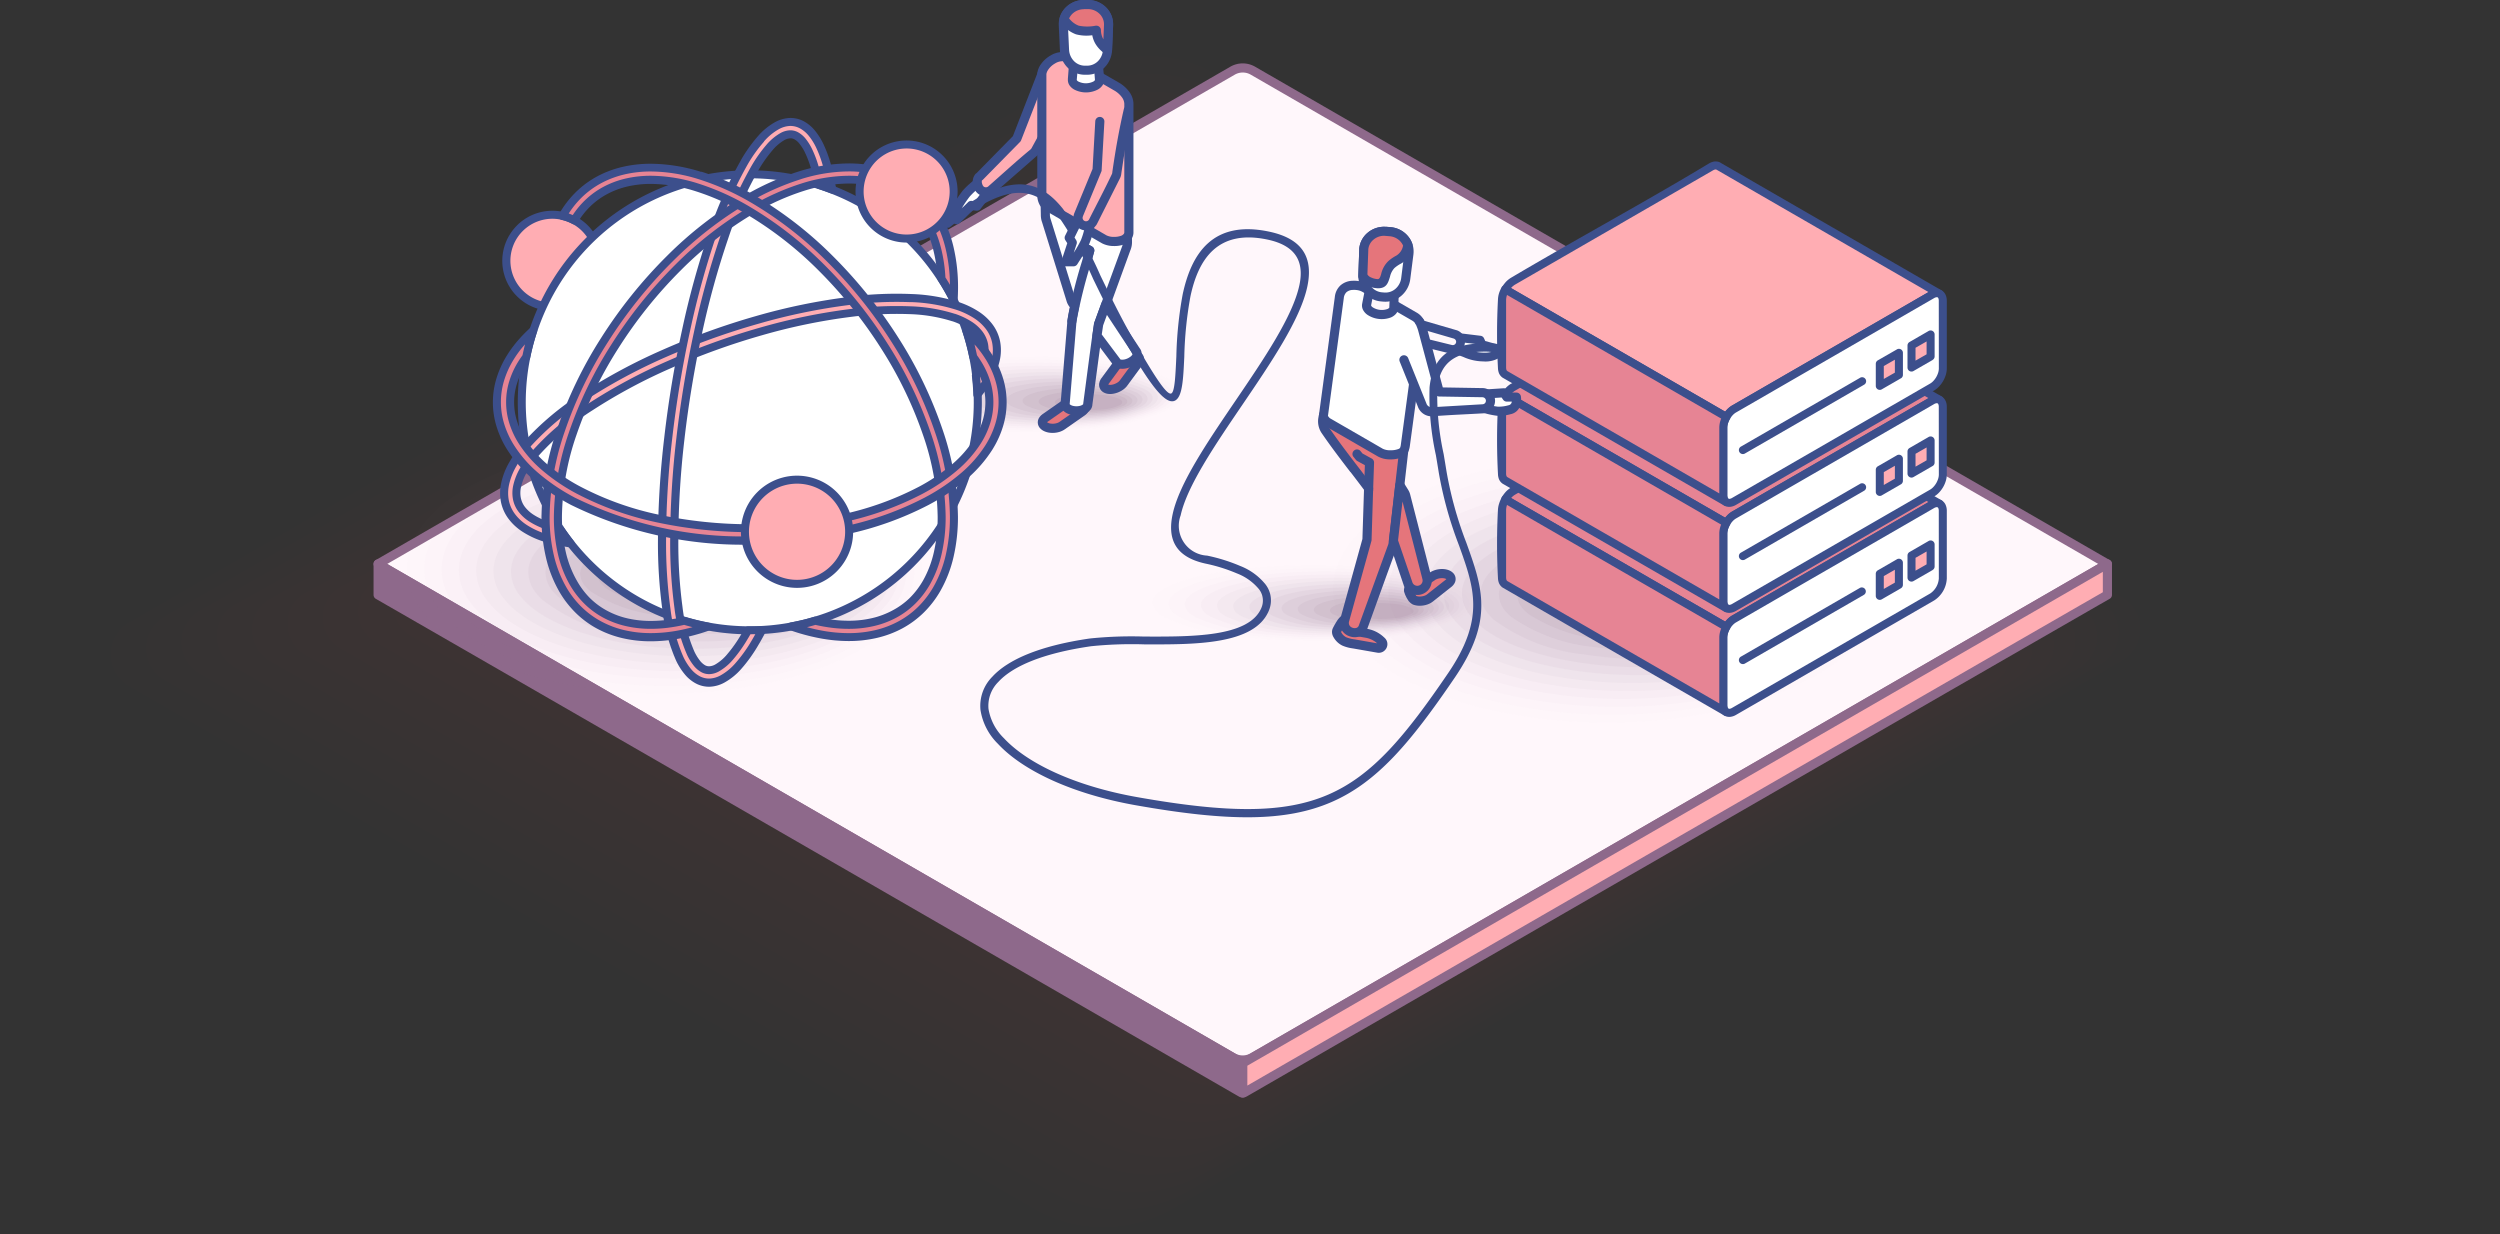<svg xmlns="http://www.w3.org/2000/svg" xmlns:xlink="http://www.w3.org/1999/xlink" width="158" height="78" viewBox="0 0 158 78"><rect x="0" y="0" width="158" height="78" fill="#333333" stroke="none"/><defs><clipPath id="a"><rect width="128.259" height="77.561" fill="none"/></clipPath><clipPath id="c"><rect width="128.259" height="74.018" fill="none"/></clipPath><clipPath id="d"><rect width="124.66" height="71.779" fill="none"/></clipPath><clipPath id="e"><rect width="121.062" height="69.54" fill="none"/></clipPath><clipPath id="f"><rect width="117.463" height="67.301" fill="none"/></clipPath><clipPath id="g"><rect width="113.865" height="65.062" fill="none"/></clipPath><clipPath id="h"><rect width="110.266" height="62.823" fill="none"/></clipPath><clipPath id="i"><rect width="106.668" height="60.584" fill="none"/></clipPath><clipPath id="j"><rect width="103.069" height="58.346" fill="none"/></clipPath><clipPath id="k"><rect width="99.471" height="56.107" fill="none"/></clipPath><clipPath id="l"><rect width="95.873" height="53.868" fill="none"/></clipPath><clipPath id="m"><rect width="92.274" height="51.629" fill="none"/></clipPath><clipPath id="n"><rect width="88.676" height="49.39" fill="none"/></clipPath><clipPath id="o"><rect width="85.077" height="47.152" fill="none"/></clipPath><clipPath id="p"><rect width="81.478" height="44.914" fill="none"/></clipPath><clipPath id="q"><rect width="21.68" height="5.101" fill="none"/></clipPath><clipPath id="r"><rect width="20.34" height="4.786" fill="none"/></clipPath><clipPath id="s"><rect width="19" height="4.47" fill="none"/></clipPath><clipPath id="t"><rect width="17.661" height="4.155" fill="none"/></clipPath><clipPath id="u"><rect width="16.321" height="3.84" fill="none"/></clipPath><clipPath id="v"><rect width="14.981" height="3.525" fill="none"/></clipPath><clipPath id="w"><rect width="13.642" height="3.21" fill="none"/></clipPath><clipPath id="x"><rect width="12.302" height="2.894" fill="none"/></clipPath><clipPath id="y"><rect width="10.962" height="2.579" fill="none"/></clipPath><clipPath id="z"><rect width="9.623" height="2.264" fill="none"/></clipPath><clipPath id="aa"><rect width="8.283" height="1.949" fill="none"/></clipPath><clipPath id="ab"><rect width="6.943" height="1.634" fill="none"/></clipPath><clipPath id="ac"><rect width="5.603" height="1.319" fill="none"/></clipPath><clipPath id="ad"><rect width="4.264" height="1.003" fill="none"/></clipPath><clipPath id="ae"><rect width="21.68" height="5.1" fill="none"/></clipPath><clipPath id="ak"><rect width="13.642" height="3.209" fill="none"/></clipPath><clipPath id="am"><rect width="10.963" height="2.579" fill="none"/></clipPath><clipPath id="aq"><rect width="5.604" height="1.318" fill="none"/></clipPath><clipPath id="ar"><rect width="4.264" height="1.004" fill="none"/></clipPath><clipPath id="as"><rect width="32.56" height="15.814" fill="none"/></clipPath><clipPath id="at"><rect width="30.982" height="14.805" fill="none"/></clipPath><clipPath id="au"><rect width="29.403" height="13.797" fill="none"/></clipPath><clipPath id="av"><rect width="27.824" height="12.788" fill="none"/></clipPath><clipPath id="aw"><rect width="26.244" height="11.779" fill="none"/></clipPath><clipPath id="ax"><rect width="24.666" height="10.77" fill="none"/></clipPath><clipPath id="ay"><rect width="23.087" height="9.762" fill="none"/></clipPath><clipPath id="az"><rect width="21.508" height="8.753" fill="none"/></clipPath><clipPath id="ba"><rect width="19.929" height="7.745" fill="none"/></clipPath><clipPath id="bb"><rect width="18.349" height="6.736" fill="none"/></clipPath><clipPath id="bc"><rect width="16.77" height="5.727" fill="none"/></clipPath><clipPath id="bd"><rect width="15.192" height="4.718" fill="none"/></clipPath><clipPath id="be"><rect width="34.631" height="16.82" fill="none"/></clipPath><clipPath id="bf"><rect width="32.952" height="15.747" fill="none"/></clipPath><clipPath id="bg"><rect width="31.273" height="14.674" fill="none"/></clipPath><clipPath id="bh"><rect width="29.593" height="13.601" fill="none"/></clipPath><clipPath id="bi"><rect width="27.914" height="12.528" fill="none"/></clipPath><clipPath id="bj"><rect width="26.234" height="11.455" fill="none"/></clipPath><clipPath id="bk"><rect width="24.555" height="10.383" fill="none"/></clipPath><clipPath id="bl"><rect width="22.875" height="9.31" fill="none"/></clipPath><clipPath id="bm"><rect width="21.196" height="8.237" fill="none"/></clipPath><clipPath id="bn"><rect width="19.516" height="7.164" fill="none"/></clipPath><clipPath id="bo"><rect width="17.838" height="6.091" fill="none"/></clipPath><clipPath id="bp"><rect width="16.158" height="5.018" fill="none"/></clipPath><clipPath id="br"><rect width="158" height="78"/></clipPath></defs><g id="bq" clip-path="url(#br)"><g transform="translate(7)"><g clip-path="url(#a)"><g clip-path="url(#a)"><g transform="translate(0 3.543)" opacity="0.01"><g clip-path="url(#c)"><path d="M1.162,48.332,61.03,13.768a8.783,8.783,0,0,1,8.992,0L127.1,46.72a2.323,2.323,0,0,1,0,4.025L67.229,85.309a8.782,8.782,0,0,1-8.992,0L1.162,52.356a2.324,2.324,0,0,1,0-4.025" transform="translate(0 -12.53)" fill="#8f1719" fill-rule="evenodd"/></g></g><g transform="translate(2.236 4.674)" opacity="0.01"><g clip-path="url(#d)"><path d="M9.062,50.823,66.877,17.752a8.787,8.787,0,0,1,8.948,0l55.584,32.091a2.312,2.312,0,0,1,0,4.005L73.862,87.074a8.74,8.74,0,0,1-8.948,0L9.062,54.828a2.313,2.313,0,0,1,0-4" transform="translate(-7.906 -16.528)" fill="#8f1719" fill-rule="evenodd"/></g></g><g transform="translate(4.471 5.804)" opacity="0.01"><g clip-path="url(#e)"><path d="M16.961,53.315,72.724,21.737a8.791,8.791,0,0,1,8.9,0l54.094,31.231a2.3,2.3,0,0,1,0,3.985L80.493,88.839a8.7,8.7,0,0,1-8.9,0L16.961,57.3a2.3,2.3,0,0,1,0-3.985" transform="translate(-15.811 -20.526)" fill="#8f1719" fill-rule="evenodd"/></g></g><g transform="translate(6.707 6.935)" opacity="0.01"><g clip-path="url(#f)"><path d="M24.863,55.807l53.71-30.085a8.8,8.8,0,0,1,8.861,0l52.6,30.371a2.289,2.289,0,0,1,0,3.966L87.127,90.6a8.651,8.651,0,0,1-8.86,0l-53.4-30.833a2.235,2.235,0,0,1-1.144-1.983,2.2,2.2,0,0,1,1.144-1.983" transform="translate(-23.719 -24.524)" fill="#8f1719" fill-rule="evenodd"/></g></g><g transform="translate(8.943 8.065)" opacity="0.01"><g clip-path="url(#g)"><path d="M32.764,58.3,84.421,29.706a8.8,8.8,0,0,1,8.816,0l51.113,29.51a2.278,2.278,0,0,1,0,3.946L93.76,92.37a8.611,8.611,0,0,1-8.816,0L32.764,62.244a2.225,2.225,0,0,1-1.139-1.973A2.181,2.181,0,0,1,32.764,58.3" transform="translate(-31.625 -28.522)" fill="#8f1719" fill-rule="evenodd"/></g></g><g transform="translate(11.178 9.196)" opacity="0.01"><g clip-path="url(#h)"><path d="M40.664,60.79l49.605-27.1a8.808,8.808,0,0,1,8.772,0l49.622,28.649a2.267,2.267,0,0,1,0,3.926L100.392,94.135a8.565,8.565,0,0,1-8.772,0L40.664,64.716a2.214,2.214,0,0,1-1.133-1.963,2.159,2.159,0,0,1,1.133-1.963" transform="translate(-39.531 -32.52)" fill="#8f1719" fill-rule="evenodd"/></g></g><g transform="translate(13.414 10.326)" opacity="0.01"><g clip-path="url(#i)"><path d="M48.564,63.28,96.116,37.675a8.813,8.813,0,0,1,8.728,0l48.131,27.788a2.256,2.256,0,0,1,0,3.907L107.024,95.9a8.523,8.523,0,0,1-8.728,0L48.564,67.187a2.2,2.2,0,0,1-1.128-1.953,2.138,2.138,0,0,1,1.128-1.953" transform="translate(-47.436 -36.518)" fill="#8f1719" fill-rule="evenodd"/></g></g><g transform="translate(15.65 11.456)" opacity="0.01"><g clip-path="url(#j)"><path d="M56.465,65.77l45.5-24.113a8.821,8.821,0,0,1,8.684,0l46.641,26.928a2.244,2.244,0,0,1,0,3.887L113.658,97.663a8.48,8.48,0,0,1-8.684,0L56.465,69.656a2.192,2.192,0,0,1-1.121-1.943,2.116,2.116,0,0,1,1.121-1.943" transform="translate(-55.344 -40.513)" fill="#8f1719" fill-rule="evenodd"/></g></g><g transform="translate(17.885 12.586)" opacity="0.01"><g clip-path="url(#k)"><path d="M64.364,68.26l43.447-22.619a8.828,8.828,0,0,1,8.64,0L161.6,71.707a2.233,2.233,0,0,1,0,3.867L120.289,99.427a8.438,8.438,0,0,1-8.64,0l-47.285-27.3a2.181,2.181,0,0,1-1.116-1.934,2.1,2.1,0,0,1,1.116-1.934" transform="translate(-63.248 -44.51)" fill="#8f1719" fill-rule="evenodd"/></g></g><g transform="translate(20.121 13.717)" opacity="0.01"><g clip-path="url(#l)"><path d="M72.266,70.751l41.395-21.127a8.837,8.837,0,0,1,8.6,0l43.66,25.207a2.221,2.221,0,0,1,0,3.848l-38.995,22.513a8.394,8.394,0,0,1-8.6,0L72.266,74.6a2.169,2.169,0,0,1-1.111-1.924,2.074,2.074,0,0,1,1.111-1.924" transform="translate(-71.155 -48.508)" fill="#8f1719" fill-rule="evenodd"/></g></g><g transform="translate(22.356 14.847)" opacity="0.01"><g clip-path="url(#m)"><path d="M80.166,73.242l39.342-19.634a8.848,8.848,0,0,1,8.552,0l42.169,24.346a2.21,2.21,0,0,1,0,3.828l-36.676,21.174a8.352,8.352,0,0,1-8.552,0L80.166,77.07a2.159,2.159,0,0,1-1.1-1.914,2.054,2.054,0,0,1,1.1-1.914" transform="translate(-79.061 -52.505)" fill="#8f1719" fill-rule="evenodd"/></g></g><g transform="translate(24.592 15.977)" opacity="0.01"><g clip-path="url(#n)"><path d="M88.066,75.734l37.289-18.14a8.858,8.858,0,0,1,8.508,0l40.679,23.485a2.2,2.2,0,0,1,0,3.808l-34.356,19.835a8.307,8.307,0,0,1-8.508,0L88.066,79.541a2.146,2.146,0,0,1-1.1-1.9,2.031,2.031,0,0,1,1.1-1.9" transform="translate(-86.967 -56.503)" fill="#8f1719" fill-rule="evenodd"/></g></g><g transform="translate(26.828 17.107)" opacity="0.01"><g clip-path="url(#o)"><path d="M95.967,78.224,131.2,61.576c2.815-1.312,5.772-1.555,8.464,0L178.857,84.2a2.187,2.187,0,0,1,0,3.789l-32.037,18.5a8.265,8.265,0,0,1-8.464,0L95.967,82.012a2.136,2.136,0,0,1-1.093-1.894,2.012,2.012,0,0,1,1.093-1.895" transform="translate(-94.874 -60.499)" fill="#8f1719" fill-rule="evenodd"/></g></g><g transform="translate(29.063 18.238)" opacity="0.01"><g clip-path="url(#p)"><path d="M103.868,80.715,137.052,65.56c2.812-1.284,5.742-1.546,8.421,0l37.7,21.764a2.176,2.176,0,0,1,0,3.769L153.453,108.25a8.222,8.222,0,0,1-8.42,0L103.868,84.484A2.125,2.125,0,0,1,102.78,82.6a1.99,1.99,0,0,1,1.088-1.884" transform="translate(-102.78 -64.496)" fill="#8f1719" fill-rule="evenodd"/></g></g><path d="M59.759,46.534l53.986-31.167a1.287,1.287,0,0,1,1.317,0l53.987,31.167L115.062,77.7a1.287,1.287,0,0,1-1.317,0Z" transform="translate(-42.861 -10.892)" fill="#fff7fb" fill-rule="evenodd"/><path d="M58.888,45.549l53.983-31.165a1.567,1.567,0,0,1,1.6,0l53.987,31.167a.288.288,0,0,1,.106.392.283.283,0,0,1-.109.108L114.475,77.218a1.568,1.568,0,0,1-1.6,0L58.885,46.05a.288.288,0,0,1,0-.5m54.27-30.666L59.6,45.8l53.554,30.919a1.008,1.008,0,0,0,1.03,0L167.743,45.8,114.188,14.883a1.007,1.007,0,0,0-1.03,0" transform="translate(-42.131 -10.158)" fill="#8e698b" fill-rule="evenodd"/><path d="M59.759,128v-1.955L114.4,157.6v1.882a.251.251,0,0,1-.133-.04c-8.664-5-45.847-26.46-54.512-31.436" transform="translate(-42.861 -90.404)" fill="#8e698b" fill-rule="evenodd"/><path d="M58.735,127.269v-1.955a.29.29,0,0,1,.457-.236l54.621,31.535a.287.287,0,0,1,.145.25h0v1.882a.289.289,0,0,1-.279.289.444.444,0,0,1-.245-.058l-.016-.008-.027-.014c-5.654-3.264-22.052-12.728-35.036-20.216-8.552-4.932-16.133-9.3-19.475-11.22a.287.287,0,0,1-.144-.249Zm.579-1.456v1.29c3.412,1.96,10.9,6.275,19.329,11.136,13.993,8.07,29.439,16.984,34.738,20.043v-1.254Z" transform="translate(-42.126 -89.671)" fill="#8e698b" fill-rule="evenodd"/><path d="M307.651,128v-1.955L253.006,157.6v1.882a.255.255,0,0,0,.133-.04c8.664-5,45.846-26.46,54.511-31.436" transform="translate(-181.463 -90.404)" fill="#ffadb3" fill-rule="evenodd"/><path d="M306.629,127.1v-1.29l-54.067,31.215v1.254c5.3-3.058,20.737-11.969,34.74-20.044,8.429-4.861,15.915-9.175,19.327-11.135m.578-1.789v1.955h0a.287.287,0,0,1-.145.249c-3.341,1.919-10.922,6.288-19.472,11.219-12.976,7.483-29.384,16.952-35.039,20.218l-.027.014-.016.008a.444.444,0,0,1-.244.058.289.289,0,0,1-.279-.289v-1.882h0a.287.287,0,0,1,.144-.25l54.621-31.535a.289.289,0,0,1,.457.236" transform="translate(-180.73 -89.671)" fill="#8e698b" fill-rule="evenodd"/><g transform="translate(46.414 22.317)" opacity="0"><g clip-path="url(#q)"><path d="M164.7,82.29a1.07,1.07,0,0,1-.566-.817c0-1.039,2.633-1.965,6.712-2.358,1.314-.128,2.7-.193,4.128-.191s2.813.064,4.131.191a16.754,16.754,0,0,1,5.866,1.369c.559.315.844.647.843.99s-.283.676-.842.99a16.8,16.8,0,0,1-5.868,1.369c-1.313.126-2.7.191-4.13.191s-2.816-.065-4.13-.193a16.777,16.777,0,0,1-5.868-1.368c-.1-.057-.193-.115-.276-.173" transform="translate(-164.139 -78.923)" fill="#8e698b" fill-rule="evenodd"/></g></g><g transform="translate(47.433 22.517)" opacity="0.008"><g clip-path="url(#r)"><path d="M168.275,82.789a1,1,0,0,1-.531-.767c0-.975,2.471-1.844,6.3-2.213,1.233-.12,2.535-.18,3.873-.18s2.64.061,3.876.18a15.727,15.727,0,0,1,5.5,1.284c.524.3.792.607.79.929s-.266.634-.79.929a15.769,15.769,0,0,1-5.505,1.285c-1.232.118-2.537.179-3.875.18s-2.642-.061-3.875-.181a15.738,15.738,0,0,1-5.505-1.284c-.094-.054-.182-.108-.259-.162" transform="translate(-167.744 -79.63)" fill="#8e698b" fill-rule="evenodd"/></g></g><g transform="translate(48.453 22.718)" opacity="0.015"><g clip-path="url(#s)"><path d="M171.845,83.29a.937.937,0,0,1-.5-.717c0-.911,2.308-1.723,5.882-2.067,1.152-.112,2.368-.168,3.618-.167s2.466.056,3.62.167a14.694,14.694,0,0,1,5.141,1.2c.49.276.74.567.739.868s-.249.592-.738.868a14.744,14.744,0,0,1-5.142,1.2c-1.151.11-2.37.167-3.62.168s-2.468-.057-3.62-.169a14.711,14.711,0,0,1-5.143-1.2c-.087-.05-.169-.1-.242-.151" transform="translate(-171.349 -80.339)" fill="#8e698b" fill-rule="evenodd"/></g></g><g transform="translate(49.472 22.917)" opacity="0.023"><g clip-path="url(#t)"><path d="M175.415,83.788a.872.872,0,0,1-.461-.666c0-.846,2.145-1.6,5.468-1.921,1.07-.1,2.2-.157,3.362-.156s2.292.052,3.366.156a13.657,13.657,0,0,1,4.779,1.115c.455.256.688.527.686.806s-.231.55-.686.806a13.7,13.7,0,0,1-4.779,1.116c-1.07.1-2.2.155-3.365.156s-2.294-.053-3.364-.157a13.664,13.664,0,0,1-4.78-1.115c-.081-.046-.158-.094-.225-.14" transform="translate(-174.954 -81.045)" fill="#8e698b" fill-rule="evenodd"/></g></g><g transform="translate(50.491 23.117)" opacity="0.031"><g clip-path="url(#u)"><path d="M178.984,84.289a.806.806,0,0,1-.426-.616c0-.783,1.982-1.479,5.053-1.776.989-.1,2.034-.144,3.108-.144s2.118.048,3.11.144a12.622,12.622,0,0,1,4.416,1.031c.421.237.636.487.635.745s-.213.509-.634.745a12.652,12.652,0,0,1-4.417,1.031c-.989.1-2.036.144-3.109.144s-2.12-.049-3.11-.145a12.633,12.633,0,0,1-4.417-1.03c-.075-.043-.146-.087-.208-.13" transform="translate(-178.558 -81.754)" fill="#8e698b" fill-rule="evenodd"/></g></g><g transform="translate(51.511 23.317)" opacity="0.038"><g clip-path="url(#v)"><path d="M182.555,84.787a.739.739,0,0,1-.391-.565c0-.719,1.82-1.358,4.638-1.63.909-.088,1.867-.133,2.853-.132s1.944.044,2.855.132a11.581,11.581,0,0,1,4.054.946c.386.217.584.447.582.684s-.2.467-.582.684a11.615,11.615,0,0,1-4.054.946c-.908.087-1.869.131-2.854.132s-1.946-.044-2.855-.133a11.6,11.6,0,0,1-4.055-.946c-.069-.04-.134-.079-.191-.119" transform="translate(-182.164 -82.46)" fill="#8e698b" fill-rule="evenodd"/></g></g><g transform="translate(52.53 23.518)" opacity="0.046"><g clip-path="url(#w)"><path d="M186.125,85.287a.675.675,0,0,1-.356-.515c0-.654,1.657-1.237,4.223-1.484.827-.081,1.7-.121,2.6-.12s1.771.04,2.6.12a10.542,10.542,0,0,1,3.691.861c.352.2.531.407.53.623s-.178.425-.53.623a10.576,10.576,0,0,1-3.692.862c-.826.079-1.7.12-2.6.12s-1.772-.041-2.6-.121A10.555,10.555,0,0,1,186.3,85.4c-.063-.036-.122-.073-.173-.108" transform="translate(-185.769 -83.168)" fill="#8e698b" fill-rule="evenodd"/></g></g><g transform="translate(53.55 23.718)" opacity="0.054"><g clip-path="url(#x)"><path d="M189.695,85.786a.607.607,0,0,1-.321-.464c0-.59,1.494-1.115,3.808-1.338.746-.072,1.533-.109,2.343-.109s1.6.036,2.344.109a9.512,9.512,0,0,1,3.329.777c.317.178.479.367.478.562s-.161.383-.478.562a9.538,9.538,0,0,1-3.33.777c-.745.072-1.534.108-2.343.109s-1.6-.037-2.344-.109a9.515,9.515,0,0,1-3.33-.777c-.057-.033-.11-.065-.157-.1" transform="translate(-189.374 -83.875)" fill="#8e698b" fill-rule="evenodd"/></g></g><g transform="translate(54.569 23.918)" opacity="0.061"><g clip-path="url(#y)"><path d="M193.266,86.285a.539.539,0,0,1-.286-.413c0-.525,1.331-.994,3.394-1.192.664-.064,1.366-.1,2.087-.1s1.423.033,2.089.1a8.484,8.484,0,0,1,2.966.692c.283.159.427.327.426.5s-.143.342-.426.5a8.5,8.5,0,0,1-2.967.692c-.664.064-1.367.1-2.088.1s-1.424-.032-2.089-.1a8.477,8.477,0,0,1-2.967-.692c-.051-.029-.1-.058-.139-.087" transform="translate(-192.98 -84.582)" fill="#8e698b" fill-rule="evenodd"/></g></g><g transform="translate(55.588 24.118)" opacity="0.069"><g clip-path="url(#z)"><path d="M196.834,86.785a.476.476,0,0,1-.251-.363c0-.461,1.169-.872,2.98-1.047.583-.057,1.2-.085,1.832-.085s1.249.028,1.834.085a7.447,7.447,0,0,1,2.6.608c.248.14.375.287.374.439s-.126.3-.374.439a7.457,7.457,0,0,1-2.6.608c-.583.056-1.2.085-1.834.085s-1.25-.029-1.833-.085a7.436,7.436,0,0,1-2.6-.608c-.044-.025-.086-.051-.122-.076" transform="translate(-196.583 -85.29)" fill="#8e698b" fill-rule="evenodd"/></g></g><g transform="translate(56.608 24.318)" opacity="0.077"><g clip-path="url(#aa)"><path d="M200.405,87.283a.409.409,0,0,1-.216-.312c0-.4,1.006-.75,2.564-.9.5-.049,1.032-.073,1.577-.073s1.075.025,1.578.073a6.407,6.407,0,0,1,2.241.523c.214.12.323.247.322.378s-.108.258-.322.378a6.446,6.446,0,0,1-2.242.524c-.5.048-1.033.072-1.578.072s-1.076-.024-1.578-.073a6.4,6.4,0,0,1-2.242-.523c-.038-.022-.074-.044-.105-.066" transform="translate(-200.189 -85.997)" fill="#8e698b" fill-rule="evenodd"/></g></g><g transform="translate(57.627 24.517)" opacity="0.085"><g clip-path="url(#ab)"><path d="M203.974,87.783a.343.343,0,0,1-.181-.262c0-.333.843-.629,2.15-.755.421-.041.865-.062,1.322-.062s.9.021,1.323.062a5.371,5.371,0,0,1,1.879.438c.179.1.27.207.269.317s-.091.216-.269.317a5.4,5.4,0,0,1-1.879.439c-.421.04-.866.061-1.323.061s-.9-.021-1.322-.062a5.377,5.377,0,0,1-1.879-.439c-.032-.018-.062-.036-.089-.055" transform="translate(-203.793 -86.704)" fill="#8e698b" fill-rule="evenodd"/></g></g><g transform="translate(58.647 24.718)" opacity="0.092"><g clip-path="url(#ac)"><path d="M207.545,88.282a.275.275,0,0,1-.146-.212c0-.268.681-.508,1.735-.609.34-.033.7-.05,1.067-.049s.727.016,1.068.049a4.34,4.34,0,0,1,1.516.354c.145.081.218.167.218.256s-.073.174-.218.256a4.338,4.338,0,0,1-1.517.354c-.339.033-.7.049-1.067.049s-.728-.017-1.068-.05a4.331,4.331,0,0,1-1.516-.354c-.026-.015-.05-.029-.071-.044" transform="translate(-207.399 -87.412)" fill="#8e698b" fill-rule="evenodd"/></g></g><g transform="translate(59.666 24.918)" opacity="0.1"><g clip-path="url(#ad)"><path d="M211.114,88.781a.211.211,0,0,1-.111-.161c0-.2.518-.387,1.32-.464.258-.025.531-.038.812-.038s.554.013.813.038a3.3,3.3,0,0,1,1.153.269c.11.062.166.128.166.195s-.056.133-.166.195a3.306,3.306,0,0,1-1.154.269c-.258.025-.532.037-.812.037s-.554-.012-.812-.038a3.292,3.292,0,0,1-1.154-.269.63.63,0,0,1-.054-.034" transform="translate(-211.003 -88.119)" fill="#8e698b" fill-rule="evenodd"/></g></g><path d="M300.394,76.2l.308-.731,1.286.156.127.29,1.094.3c-.113.28-.223.489-1.019.479a5.179,5.179,0,0,1-1.8-.494" transform="translate(-215.451 -54.125)" fill="#fff" fill-rule="evenodd"/><path d="M299.434,75.383l.308-.732a.278.278,0,0,1,.307-.166l1.269.155a.278.278,0,0,1,.221.163h0l.075.169.966.264a.281.281,0,0,1,.184.372.867.867,0,0,1-.366.481,1.7,1.7,0,0,1-.914.171,3.136,3.136,0,0,1-1.261-.284c-.17-.064-.368-.14-.62-.224a.277.277,0,0,1-.175-.352Zm.739-.324-.111.266c.134.049.252.093.359.134a2.718,2.718,0,0,0,1.07.248,1.784,1.784,0,0,0,.522-.049l-.656-.18a.28.28,0,0,1-.2-.161l-.064-.146Z" transform="translate(-214.747 -53.419)" fill="#3c4f8c" fill-rule="evenodd"/><path d="M274.851,66.724l.783-1.378,3.655,1.837L282.1,68a.488.488,0,1,1-.311.926l-2.849-.7Z" transform="translate(-197.131 -46.868)" fill="#fff7fb" fill-rule="evenodd"/><path d="M273.586,65.655l.913-1.608,3.87,1.945,2.787.812.009,0a.765.765,0,0,1,.141.063.8.8,0,0,1,.126.09.766.766,0,0,1-.31,1.315.772.772,0,0,1-.439-.013l-2.853-.7q-2.2-.81-4.407-1.624Zm1.135-.873-.491.863,3.775,1.391,2.845.7.006,0a.212.212,0,0,0,.279-.212.212.212,0,0,0-.072-.145.185.185,0,0,0-.035-.025L281,67.338l-2.839-.827Z" transform="translate(-196.107 -45.936)" fill="#3c4f8c" fill-rule="evenodd"/><g transform="translate(64.821 35.517)" opacity="0"><g clip-path="url(#ae)"><path d="M229.8,128.971a1.071,1.071,0,0,1-.566-.818c0-1.039,2.633-1.965,6.712-2.358,1.314-.128,2.7-.192,4.128-.191s2.814.064,4.131.191a16.762,16.762,0,0,1,5.866,1.369c.559.315.844.647.843.99s-.284.676-.842.99a16.807,16.807,0,0,1-5.868,1.369c-1.313.126-2.7.191-4.13.191s-2.816-.065-4.13-.192a16.775,16.775,0,0,1-5.868-1.369c-.1-.057-.193-.115-.276-.172" transform="translate(-229.234 -125.604)" fill="#8e698b" fill-rule="evenodd"/></g></g><g transform="translate(65.841 35.717)" opacity="0.008"><g clip-path="url(#r)"><path d="M233.372,129.469a1,1,0,0,1-.531-.767c0-.975,2.47-1.844,6.3-2.213,1.233-.12,2.534-.18,3.873-.18s2.639.061,3.875.18a15.732,15.732,0,0,1,5.5,1.284c.525.3.792.607.791.929s-.266.634-.791.929a15.77,15.77,0,0,1-5.5,1.285c-1.232.118-2.537.179-3.875.179s-2.642-.061-3.875-.181a15.738,15.738,0,0,1-5.5-1.284c-.094-.053-.182-.108-.259-.162" transform="translate(-232.841 -126.31)" fill="#8e698b" fill-rule="evenodd"/></g></g><g transform="translate(66.86 35.917)" opacity="0.015"><g clip-path="url(#s)"><path d="M236.941,129.97a.937.937,0,0,1-.5-.716c0-.911,2.308-1.723,5.883-2.067,1.152-.112,2.368-.168,3.618-.167s2.466.056,3.62.167a14.69,14.69,0,0,1,5.141,1.2c.49.276.74.567.739.868s-.249.592-.738.868a14.735,14.735,0,0,1-5.142,1.2c-1.151.111-2.37.167-3.62.168s-2.468-.057-3.62-.169a14.706,14.706,0,0,1-5.143-1.2c-.088-.05-.169-.1-.241-.151" transform="translate(-236.445 -127.019)" fill="#8e698b" fill-rule="evenodd"/></g></g><g transform="translate(67.879 36.117)" opacity="0.023"><g clip-path="url(#t)"><path d="M240.51,130.468a.872.872,0,0,1-.461-.666c0-.846,2.145-1.6,5.468-1.921,1.07-.1,2.2-.157,3.362-.156s2.292.052,3.365.156A13.657,13.657,0,0,1,257.023,129c.455.256.688.527.687.806s-.231.55-.687.806a13.7,13.7,0,0,1-4.78,1.116c-1.07.1-2.2.155-3.364.156s-2.294-.053-3.365-.157a13.674,13.674,0,0,1-4.78-1.115c-.081-.046-.157-.093-.225-.14" transform="translate(-240.049 -127.725)" fill="#8e698b" fill-rule="evenodd"/></g></g><g transform="translate(68.899 36.317)" opacity="0.031"><g clip-path="url(#u)"><path d="M244.081,130.968a.806.806,0,0,1-.426-.616c0-.783,1.983-1.479,5.053-1.776.989-.1,2.034-.144,3.108-.144s2.118.048,3.11.144a12.625,12.625,0,0,1,4.416,1.031c.421.237.636.487.634.745s-.213.509-.634.745a12.647,12.647,0,0,1-4.417,1.031c-.989.1-2.036.144-3.109.144s-2.12-.049-3.11-.145a12.639,12.639,0,0,1-4.417-1.03c-.075-.043-.146-.087-.208-.13" transform="translate(-243.655 -128.433)" fill="#8e698b" fill-rule="evenodd"/></g></g><g transform="translate(69.918 36.517)" opacity="0.038"><g clip-path="url(#v)"><path d="M247.651,131.466a.738.738,0,0,1-.391-.565c0-.719,1.819-1.358,4.638-1.63.908-.089,1.867-.133,2.853-.133s1.944.044,2.854.133a11.585,11.585,0,0,1,4.054.946c.387.217.583.447.582.684s-.2.467-.582.684a11.609,11.609,0,0,1-4.054.946c-.908.087-1.869.132-2.854.132s-1.946-.044-2.854-.133a11.6,11.6,0,0,1-4.055-.946c-.069-.039-.133-.079-.19-.119" transform="translate(-247.26 -129.139)" fill="#8e698b" fill-rule="evenodd"/></g></g><g transform="translate(70.938 36.717)" opacity="0.046"><g clip-path="url(#ak)"><path d="M251.221,131.967a.672.672,0,0,1-.356-.515c0-.654,1.657-1.237,4.223-1.484.827-.081,1.7-.121,2.6-.12s1.77.04,2.6.12a10.552,10.552,0,0,1,3.691.861c.352.2.531.407.53.623s-.178.425-.53.623a10.58,10.58,0,0,1-3.692.862c-.826.079-1.7.12-2.6.12s-1.772-.041-2.6-.121a10.553,10.553,0,0,1-3.692-.861c-.063-.036-.122-.072-.173-.108" transform="translate(-250.865 -129.848)" fill="#8e698b" fill-rule="evenodd"/></g></g><g transform="translate(71.957 36.917)" opacity="0.054"><g clip-path="url(#x)"><path d="M254.791,132.466a.605.605,0,0,1-.321-.464c0-.59,1.494-1.115,3.808-1.338.746-.072,1.533-.109,2.342-.109s1.6.036,2.344.109a9.51,9.51,0,0,1,3.329.777c.317.178.479.367.478.562s-.161.383-.478.562a9.554,9.554,0,0,1-3.33.777c-.745.071-1.534.108-2.343.108s-1.6-.037-2.344-.109a9.516,9.516,0,0,1-3.329-.777c-.057-.033-.11-.065-.156-.1" transform="translate(-254.47 -130.555)" fill="#8e698b" fill-rule="evenodd"/></g></g><g transform="translate(72.976 37.118)" opacity="0.061"><g clip-path="url(#am)"><path d="M258.361,132.965a.541.541,0,0,1-.286-.414c0-.525,1.332-.994,3.394-1.192.665-.064,1.366-.1,2.088-.1s1.423.033,2.089.1a8.476,8.476,0,0,1,2.966.692c.283.159.427.327.426.5s-.143.342-.426.5a8.5,8.5,0,0,1-2.967.692c-.664.064-1.367.1-2.089.1s-1.424-.033-2.088-.1a8.487,8.487,0,0,1-2.967-.692c-.051-.029-.1-.058-.139-.087" transform="translate(-258.075 -131.262)" fill="#8e698b" fill-rule="evenodd"/></g></g><g transform="translate(73.996 37.317)" opacity="0.069"><g clip-path="url(#z)"><path d="M261.931,133.464a.475.475,0,0,1-.251-.363c0-.461,1.169-.872,2.979-1.047.583-.057,1.2-.085,1.832-.085s1.249.028,1.833.085a7.452,7.452,0,0,1,2.6.607c.248.14.375.287.374.439s-.126.3-.374.439a7.455,7.455,0,0,1-2.6.608c-.583.056-1.2.085-1.833.085s-1.25-.029-1.834-.085a7.437,7.437,0,0,1-2.6-.608c-.044-.025-.086-.051-.122-.076" transform="translate(-261.68 -131.969)" fill="#8e698b" fill-rule="evenodd"/></g></g><g transform="translate(75.015 37.517)" opacity="0.077"><g clip-path="url(#aa)"><path d="M265.5,133.963a.408.408,0,0,1-.216-.312c0-.4,1.006-.75,2.564-.9.5-.049,1.032-.073,1.577-.073s1.075.025,1.578.073a6.412,6.412,0,0,1,2.242.523c.213.12.322.247.322.378s-.108.258-.322.378a6.439,6.439,0,0,1-2.242.523c-.5.048-1.033.073-1.578.073s-1.076-.024-1.578-.073a6.4,6.4,0,0,1-2.242-.523,1.176,1.176,0,0,1-.105-.066" transform="translate(-265.284 -132.677)" fill="#8e698b" fill-rule="evenodd"/></g></g><g transform="translate(76.035 37.718)" opacity="0.085"><g clip-path="url(#ab)"><path d="M269.071,134.463a.342.342,0,0,1-.181-.262c0-.333.843-.629,2.15-.755.421-.041.865-.062,1.322-.062s.9.021,1.323.062a5.367,5.367,0,0,1,1.879.438c.179.1.271.207.27.317s-.091.216-.27.317a5.383,5.383,0,0,1-1.879.439c-.421.04-.866.061-1.323.061s-.9-.021-1.323-.062a5.367,5.367,0,0,1-1.879-.439c-.032-.018-.062-.036-.088-.055" transform="translate(-268.89 -133.384)" fill="#8e698b" fill-rule="evenodd"/></g></g><g transform="translate(77.054 37.918)" opacity="0.092"><g clip-path="url(#aq)"><path d="M272.64,134.963a.276.276,0,0,1-.146-.211c0-.269.681-.508,1.735-.609.34-.033.7-.05,1.067-.049s.727.016,1.067.049a4.337,4.337,0,0,1,1.517.353c.145.081.218.167.218.256s-.073.175-.218.256a4.337,4.337,0,0,1-1.517.354c-.339.033-.7.049-1.068.049s-.728-.017-1.067-.049a4.335,4.335,0,0,1-1.517-.354.791.791,0,0,1-.071-.044" transform="translate(-272.494 -134.093)" fill="#8e698b" fill-rule="evenodd"/></g></g><g transform="translate(78.073 38.117)" opacity="0.1"><g clip-path="url(#ar)"><path d="M276.21,135.461a.21.21,0,0,1-.111-.161c0-.2.518-.387,1.32-.464.258-.025.531-.038.812-.038s.553.013.812.038a3.3,3.3,0,0,1,1.154.269c.11.062.166.128.166.195s-.055.133-.166.195a3.3,3.3,0,0,1-1.154.269c-.258.025-.532.037-.812.038s-.554-.013-.813-.038a3.3,3.3,0,0,1-1.154-.269.617.617,0,0,1-.054-.034" transform="translate(-276.099 -134.799)" fill="#8e698b" fill-rule="evenodd"/></g></g><g transform="translate(18.717 28.017)" opacity="0.008"><g clip-path="url(#as)"><path d="M67.041,109.522a4.4,4.4,0,0,1-.85-2.535c0-3.222,3.955-6.093,10.081-7.312a32.745,32.745,0,0,1,12.4,0c3.958.786,7.171,2.332,8.811,4.245a4.355,4.355,0,0,1,0,6.138c-1.647,1.912-4.856,3.461-8.813,4.246a32.147,32.147,0,0,1-6.2.593,31.8,31.8,0,0,1-6.2-.6c-3.952-.781-7.166-2.329-8.812-4.244-.15-.177-.29-.357-.414-.534" transform="translate(-66.191 -99.082)" fill="#8e698b" fill-rule="evenodd"/></g></g><g transform="translate(19.813 28.555)" opacity="0.015"><g clip-path="url(#at)"><path d="M70.874,110.757a4.073,4.073,0,0,1-.809-2.373c0-3.017,3.763-5.7,9.592-6.846a31.646,31.646,0,0,1,11.8,0c3.766.735,6.823,2.183,8.383,3.974a4.03,4.03,0,0,1,0,5.746c-1.567,1.79-4.62,3.24-8.385,3.975a31.081,31.081,0,0,1-5.9.555,30.671,30.671,0,0,1-5.9-.558c-3.761-.731-6.819-2.18-8.385-3.972-.143-.166-.277-.334-.394-.5" transform="translate(-70.065 -100.984)" fill="#8e698b" fill-rule="evenodd"/></g></g><g transform="translate(20.908 29.093)" opacity="0.023"><g clip-path="url(#au)"><path d="M74.706,111.994a3.754,3.754,0,0,1-.767-2.212c0-2.811,3.571-5.316,9.1-6.379a29.219,29.219,0,0,1,5.6-.517,29.538,29.538,0,0,1,5.6.517c3.574.685,6.475,2.034,7.956,3.7a3.708,3.708,0,0,1,0,5.355c-1.487,1.668-4.385,3.019-7.958,3.7a30,30,0,0,1-5.6.517,29.67,29.67,0,0,1-5.6-.52c-3.569-.682-6.471-2.032-7.958-3.7-.136-.155-.263-.311-.374-.466" transform="translate(-73.939 -102.886)" fill="#8e698b" fill-rule="evenodd"/></g></g><g transform="translate(22.003 29.631)" opacity="0.031"><g clip-path="url(#av)"><path d="M78.539,113.231a3.437,3.437,0,0,1-.726-2.05c0-2.606,3.379-4.927,8.614-5.913a28.225,28.225,0,0,1,5.3-.479,28.562,28.562,0,0,1,5.3.479c3.383.635,6.128,1.886,7.529,3.432a3.388,3.388,0,0,1,0,4.964c-1.406,1.546-4.149,2.8-7.53,3.434a28.994,28.994,0,0,1-5.3.479,28.621,28.621,0,0,1-5.3-.482c-3.378-.631-6.124-1.883-7.53-3.431-.128-.143-.249-.288-.354-.432" transform="translate(-77.813 -104.789)" fill="#8e698b" fill-rule="evenodd"/></g></g><g transform="translate(23.099 30.169)" opacity="0.038"><g clip-path="url(#aw)"><path d="M82.372,114.468a3.119,3.119,0,0,1-.685-1.888c0-2.4,3.188-4.538,8.125-5.446a27.244,27.244,0,0,1,5-.442,27.551,27.551,0,0,1,5,.442c3.191.585,5.78,1.737,7.1,3.162a3.072,3.072,0,0,1,0,4.572c-1.327,1.424-3.914,2.578-7.1,3.163a27.98,27.98,0,0,1-5,.441,27.579,27.579,0,0,1-5-.444c-3.186-.581-5.776-1.735-7.1-3.161a5.157,5.157,0,0,1-.334-.4" transform="translate(-81.687 -106.692)" fill="#8e698b" fill-rule="evenodd"/></g></g><g transform="translate(24.194 30.707)" opacity="0.046"><g clip-path="url(#ax)"><path d="M86.2,115.7a2.8,2.8,0,0,1-.644-1.726c0-2.195,3-4.15,7.637-4.98a26.309,26.309,0,0,1,4.7-.4,26.61,26.61,0,0,1,4.7.4c3,.535,5.432,1.588,6.674,2.891a2.758,2.758,0,0,1,0,4.18c-1.247,1.3-3.678,2.357-6.675,2.892a27.011,27.011,0,0,1-4.7.4,26.7,26.7,0,0,1-4.7-.406c-2.994-.532-5.429-1.586-6.676-2.89-.113-.121-.22-.243-.314-.364" transform="translate(-85.561 -108.593)" fill="#8e698b" fill-rule="evenodd"/></g></g><g transform="translate(25.29 31.245)" opacity="0.054"><g clip-path="url(#ay)"><path d="M90.038,116.94a2.493,2.493,0,0,1-.6-1.565c0-1.989,2.8-3.761,7.148-4.513a25.441,25.441,0,0,1,4.4-.366,25.725,25.725,0,0,1,4.4.366c2.806.485,5.084,1.439,6.247,2.62a2.449,2.449,0,0,1,0,3.789c-1.167,1.18-3.443,2.136-6.248,2.621a26.09,26.09,0,0,1-4.4.366,25.728,25.728,0,0,1-4.4-.368c-2.8-.482-5.081-1.438-6.248-2.619-.106-.109-.206-.22-.294-.33" transform="translate(-89.435 -110.496)" fill="#8e698b" fill-rule="evenodd"/></g></g><g transform="translate(26.386 31.783)" opacity="0.061"><g clip-path="url(#az)"><path d="M93.871,118.178a2.184,2.184,0,0,1-.561-1.4c0-1.783,2.612-3.372,6.658-4.047a24.6,24.6,0,0,1,4.1-.328,24.869,24.869,0,0,1,4.1.328,11.394,11.394,0,0,1,5.82,2.35,2.144,2.144,0,0,1,0,3.4,11.425,11.425,0,0,1-5.821,2.35,25.207,25.207,0,0,1-4.1.328,24.881,24.881,0,0,1-4.1-.33,11.394,11.394,0,0,1-5.821-2.349,4.012,4.012,0,0,1-.273-.3" transform="translate(-93.31 -112.399)" fill="#8e698b" fill-rule="evenodd"/></g></g><g transform="translate(27.481 32.321)" opacity="0.069"><g clip-path="url(#ba)"><path d="M97.7,119.413a1.884,1.884,0,0,1-.52-1.241c0-1.578,2.42-2.984,6.17-3.581a23.885,23.885,0,0,1,3.795-.291,24.138,24.138,0,0,1,3.8.291,10.82,10.82,0,0,1,5.392,2.079,1.845,1.845,0,0,1,0,3.006,10.857,10.857,0,0,1-5.393,2.079,24.932,24.932,0,0,1-7.594,0,10.829,10.829,0,0,1-5.393-2.078,3.583,3.583,0,0,1-.254-.262" transform="translate(-97.184 -114.301)" fill="#8e698b" fill-rule="evenodd"/></g></g><g transform="translate(28.576 32.86)" opacity="0.077"><g clip-path="url(#bb)"><path d="M101.537,120.651a1.592,1.592,0,0,1-.479-1.08c0-1.372,2.229-2.6,5.681-3.114a23.185,23.185,0,0,1,3.494-.252,23.45,23.45,0,0,1,3.5.252,10.3,10.3,0,0,1,4.965,1.808,1.555,1.555,0,0,1,0,2.614,10.325,10.325,0,0,1-4.966,1.808,23.812,23.812,0,0,1-3.5.253,23.511,23.511,0,0,1-3.5-.254,10.309,10.309,0,0,1-4.967-1.807,3.2,3.2,0,0,1-.233-.228" transform="translate(-101.058 -116.205)" fill="#8e698b" fill-rule="evenodd"/></g></g><g transform="translate(29.672 33.398)" opacity="0.085"><g clip-path="url(#bc)"><path d="M105.369,121.888a1.314,1.314,0,0,1-.437-.918c0-1.167,2.037-2.206,5.192-2.648a22.786,22.786,0,0,1,3.193-.215,23.071,23.071,0,0,1,3.2.215,9.848,9.848,0,0,1,4.538,1.537,1.273,1.273,0,0,1,0,2.223,9.878,9.878,0,0,1-4.539,1.538,23.416,23.416,0,0,1-3.195.215,23.119,23.119,0,0,1-3.2-.216,9.864,9.864,0,0,1-4.539-1.537c-.077-.064-.15-.13-.214-.194" transform="translate(-104.932 -118.107)" fill="#8e698b" fill-rule="evenodd"/></g></g><g transform="translate(30.767 33.936)" opacity="0.092"><g clip-path="url(#bd)"><path d="M109.2,123.125a1.044,1.044,0,0,1-.4-.757c0-.961,1.845-1.818,4.7-2.181a23.739,23.739,0,0,1,5.787,0,9.5,9.5,0,0,1,4.11,1.266,1.005,1.005,0,0,1,0,1.832,9.54,9.54,0,0,1-4.112,1.267,23.316,23.316,0,0,1-2.894.177,23.059,23.059,0,0,1-2.894-.178,9.513,9.513,0,0,1-4.112-1.266c-.07-.053-.135-.106-.193-.159" transform="translate(-108.805 -120.01)" fill="#8e698b" fill-rule="evenodd"/></g></g><path d="M91.333,53.814a2.908,2.908,0,1,0-2.908-2.908,2.908,2.908,0,0,0,2.908,2.908" transform="translate(-63.421 -34.425)" fill="#ffadb3" fill-rule="evenodd"/><path d="M90.69,52.918a2.654,2.654,0,1,0-1.877-4.531L88.8,48.4a2.655,2.655,0,0,0,1.89,4.519m2.235-.421a3.16,3.16,0,0,1-4.484-4.454l.014-.015A3.161,3.161,0,1,1,92.925,52.5" transform="translate(-62.778 -33.784)" fill="#3c4f8c" fill-rule="evenodd"/><path d="M106.269,67.776a14.41,14.41,0,1,0-14.41-14.41,14.41,14.41,0,0,0,14.41,14.41" transform="translate(-65.884 -27.94)" fill="#fff" fill-rule="evenodd"/><path d="M105.627,66.879a14.157,14.157,0,1,0-10.01-4.146,14.113,14.113,0,0,0,10.01,4.146M116,63.091a14.664,14.664,0,1,1,4.294-10.369A14.619,14.619,0,0,1,116,63.091" transform="translate(-65.242 -27.297)" fill="#3c4f8c" fill-rule="evenodd"/><path d="M109.759,66.724a16.122,16.122,0,0,1,6.831.332,4.03,4.03,0,0,1,1.986,1.31A2.485,2.485,0,0,1,119,70.429a5.433,5.433,0,0,1-1.173,2.238q-.019-.6-.089-1.2a3.774,3.774,0,0,0,.5-1.191,1.738,1.738,0,0,0-.285-1.444,3.294,3.294,0,0,0-1.617-1.038,15.382,15.382,0,0,0-6.483-.3,41.8,41.8,0,0,0-11.5,3.27c-3.593,1.592-6.667,3.557-8.373,5.515a5.053,5.053,0,0,0-1.238,2.173,1.736,1.736,0,0,0,.285,1.444,3.286,3.286,0,0,0,1.616,1.038,7.354,7.354,0,0,0,.819.226q.313.464.659.9a9.15,9.15,0,0,1-1.73-.392,4.031,4.031,0,0,1-1.986-1.31,2.482,2.482,0,0,1-.422-2.062A5.8,5.8,0,0,1,89.4,75.77c1.783-2.047,4.955-4.081,8.644-5.716a42.568,42.568,0,0,1,11.719-3.33" transform="translate(-63.06 -47.718)" fill="#ffadb3" fill-rule="evenodd"/><path d="M109.089,65.832A23.414,23.414,0,0,1,113,65.659a11.141,11.141,0,0,1,3.035.517,5.41,5.41,0,0,1,1.233.59l.012.008a3.4,3.4,0,0,1,.862.8,2.66,2.66,0,0,1,.48,1.062,2.969,2.969,0,0,1-.014,1.2,4.436,4.436,0,0,1-.426,1.153,7.4,7.4,0,0,1-.8,1.193.253.253,0,0,1-.449-.16c-.006-.184-.017-.377-.032-.579s-.034-.4-.057-.6a.252.252,0,0,1,.036-.161,4.414,4.414,0,0,0,.3-.579,2.822,2.822,0,0,0,.169-.53,1.7,1.7,0,0,0,.012-.677,1.387,1.387,0,0,0-.253-.566,2.184,2.184,0,0,0-.579-.521,4.29,4.29,0,0,0-.916-.428l-.011,0a9.961,9.961,0,0,0-2.714-.451,22.326,22.326,0,0,0-3.646.168,37.213,37.213,0,0,0-5.661,1.166,44.238,44.238,0,0,0-5.767,2.085A34.443,34.443,0,0,0,92.877,73a16.483,16.483,0,0,0-3.346,2.8,6.854,6.854,0,0,0-.8,1.1,3.325,3.325,0,0,0-.385.962,1.71,1.71,0,0,0-.012.677,1.392,1.392,0,0,0,.253.566,2.176,2.176,0,0,0,.58.521,4.248,4.248,0,0,0,.915.428c.132.045.259.085.38.118s.263.068.412.1a.253.253,0,0,1,.16.112c.1.154.208.3.312.445s.217.291.331.435a.252.252,0,0,1-.243.406q-.492-.067-.929-.167a8.173,8.173,0,0,1-.839-.235,5.442,5.442,0,0,1-1.231-.59,3.417,3.417,0,0,1-.875-.809,2.664,2.664,0,0,1-.48-1.062,2.964,2.964,0,0,1,.014-1.2,4.546,4.546,0,0,1,.5-1.294,8.057,8.057,0,0,1,.966-1.345,17.728,17.728,0,0,1,3.574-3,35.6,35.6,0,0,1,5.159-2.78,45.49,45.49,0,0,1,5.94-2.146,38.506,38.506,0,0,1,5.852-1.2m3.883.332a23.011,23.011,0,0,0-3.824.171,37.911,37.911,0,0,0-5.774,1.188A44.893,44.893,0,0,0,97.5,69.644a35.038,35.038,0,0,0-5.083,2.738A17.231,17.231,0,0,0,88.947,75.3a7.581,7.581,0,0,0-.906,1.259,4.05,4.05,0,0,0-.449,1.149,2.467,2.467,0,0,0-.014,1,2.16,2.16,0,0,0,.391.862,2.923,2.923,0,0,0,.747.688,4.916,4.916,0,0,0,1.118.532,7.648,7.648,0,0,0,.785.221l.279.059-.228-.324q-.168-.039-.339-.086c-.152-.042-.289-.084-.409-.125a4.744,4.744,0,0,1-1.025-.481,2.671,2.671,0,0,1-.713-.645,1.9,1.9,0,0,1-.344-.771,2.207,2.207,0,0,1,.014-.874,3.837,3.837,0,0,1,.44-1.111,7.382,7.382,0,0,1,.855-1.178,17.006,17.006,0,0,1,3.45-2.887,34.972,34.972,0,0,1,5.012-2.694,44.678,44.678,0,0,1,5.832-2.108,37.733,37.733,0,0,1,5.741-1.182,22.828,22.828,0,0,1,3.727-.17,10.485,10.485,0,0,1,2.855.477l.013,0a4.743,4.743,0,0,1,1.025.482,2.677,2.677,0,0,1,.713.646,1.9,1.9,0,0,1,.344.77,2.2,2.2,0,0,1-.014.875,3.333,3.333,0,0,1-.2.624,4.781,4.781,0,0,1-.291.573q.024.217.041.434a5.929,5.929,0,0,0,.333-.556,3.912,3.912,0,0,0,.379-1.02,2.466,2.466,0,0,0,.014-1,2.156,2.156,0,0,0-.391-.862A2.9,2.9,0,0,0,117,67.2l-.012-.008a4.915,4.915,0,0,0-1.118-.532,10.613,10.613,0,0,0-2.895-.491" transform="translate(-62.419 -47.077)" fill="#3c4f8c" fill-rule="evenodd"/><path d="M128.425,29.791A5.913,5.913,0,0,1,130.49,27.5a1.605,1.605,0,0,1,1.553-.045,2.809,2.809,0,0,1,1.14,1.337,10.41,10.41,0,0,1,.784,2.758q-.413-.16-.837-.295a8.816,8.816,0,0,0-.644-2.126,2.09,2.09,0,0,0-.8-.985.877.877,0,0,0-.841.044,5.225,5.225,0,0,0-1.756,2,37.539,37.539,0,0,0-3.6,10.4,63.8,63.8,0,0,0-1.5,13.06c0,3.4.387,5.849,1.038,7.2a2.08,2.08,0,0,0,.8.985.874.874,0,0,0,.841-.044,5.22,5.22,0,0,0,1.756-2c.075-.127.15-.257.225-.392h.107q.393,0,.781-.021-.221.427-.448.808a5.917,5.917,0,0,1-2.065,2.292,1.607,1.607,0,0,1-1.554.044,2.811,2.811,0,0,1-1.141-1.337c-.7-1.453-1.117-4.021-1.117-7.537a64.585,64.585,0,0,1,1.52-13.224,38.247,38.247,0,0,1,3.693-10.632" transform="translate(-88.371 -19.562)" fill="#ffadb3" fill-rule="evenodd"/><path d="M127.565,29.022a9.521,9.521,0,0,1,1.071-1.5,4,4,0,0,1,1.1-.893,2.1,2.1,0,0,1,.907-.251,1.768,1.768,0,0,1,.878.206,2.344,2.344,0,0,1,.691.568,4.1,4.1,0,0,1,.56.884,7.818,7.818,0,0,1,.461,1.25l0,.012a14.383,14.383,0,0,1,.341,1.566.252.252,0,0,1-.345.274q-.2-.076-.4-.148c-.15-.052-.289-.1-.415-.139a.252.252,0,0,1-.171-.193,11.532,11.532,0,0,0-.281-1.16,6.266,6.266,0,0,0-.343-.9,2.909,2.909,0,0,0-.351-.575,1.115,1.115,0,0,0-.338-.3.512.512,0,0,0-.269-.058.851.851,0,0,0-.339.1,2.809,2.809,0,0,0-.775.656,8.52,8.52,0,0,0-.881,1.247,24.125,24.125,0,0,0-1.921,4.343A53.245,53.245,0,0,0,125.094,40c-.471,2.162-.85,4.434-1.109,6.684a56.045,56.045,0,0,0-.386,6.323,30.438,30.438,0,0,0,.262,4.267,10.02,10.02,0,0,0,.75,2.823,2.965,2.965,0,0,0,.351.575,1.121,1.121,0,0,0,.338.3.514.514,0,0,0,.269.058.841.841,0,0,0,.34-.1,2.811,2.811,0,0,0,.774-.655,8.473,8.473,0,0,0,.88-1.246l.222-.389a.253.253,0,0,1,.239-.129l.473-.005.383-.016a.252.252,0,0,1,.265.24.247.247,0,0,1-.027.128c-.074.141-.149.282-.226.421s-.148.262-.23.4a9.464,9.464,0,0,1-1.071,1.5,3.984,3.984,0,0,1-1.1.893,2.094,2.094,0,0,1-.908.251,1.763,1.763,0,0,1-.878-.207,2.33,2.33,0,0,1-.691-.567,4.1,4.1,0,0,1-.56-.884,11.191,11.191,0,0,1-.854-3.137,31.2,31.2,0,0,1-.289-4.51,57.243,57.243,0,0,1,.4-6.461c.264-2.3.651-4.616,1.131-6.817a54.124,54.124,0,0,1,1.7-6.155,25.389,25.389,0,0,1,2.023-4.553m1.447-1.157A9,9,0,0,0,128,29.28a24.9,24.9,0,0,0-1.979,4.46,53.583,53.583,0,0,0-1.683,6.1c-.477,2.188-.861,4.489-1.123,6.767a56.635,56.635,0,0,0-.391,6.4,30.732,30.732,0,0,0,.282,4.437,10.715,10.715,0,0,0,.809,2.99,3.594,3.594,0,0,0,.489.775,1.834,1.834,0,0,0,.541.448,1.274,1.274,0,0,0,.631.15,1.6,1.6,0,0,0,.69-.2,3.489,3.489,0,0,0,.95-.782,8.949,8.949,0,0,0,1.014-1.414c.069-.116.144-.246.222-.388l.012-.022-.31.006c-.028.051-.149.264-.156.267a8.957,8.957,0,0,1-.934,1.323,3.329,3.329,0,0,1-.923.771,1.334,1.334,0,0,1-.545.158,1.008,1.008,0,0,1-.528-.115,1.614,1.614,0,0,1-.5-.425,3.427,3.427,0,0,1-.415-.674,10.494,10.494,0,0,1-.8-2.971,30.867,30.867,0,0,1-.269-4.339,56.513,56.513,0,0,1,.39-6.38c.261-2.27.643-4.559,1.117-6.734a53.726,53.726,0,0,1,1.665-6.04,24.627,24.627,0,0,1,1.965-4.436,8.98,8.98,0,0,1,.934-1.323,3.318,3.318,0,0,1,.923-.771,1.338,1.338,0,0,1,.545-.159,1.012,1.012,0,0,1,.528.115,1.616,1.616,0,0,1,.5.425,3.408,3.408,0,0,1,.414.674,6.7,6.7,0,0,1,.372.977q.146.481.264,1.065l.292.1c-.075-.389-.159-.75-.252-1.079l0-.011a7.306,7.306,0,0,0-.43-1.169,3.619,3.619,0,0,0-.489-.775,1.845,1.845,0,0,0-.541-.448,1.277,1.277,0,0,0-.631-.151,1.607,1.607,0,0,0-.69.2,3.5,3.5,0,0,0-.951.783" transform="translate(-87.728 -18.922)" fill="#3c4f8c" fill-rule="evenodd"/><path d="M109.9,39.42a13.168,13.168,0,0,1,6.441-1.992,6.8,6.8,0,0,1,3.273.776,5.881,5.881,0,0,1,2.3,2.271,9.067,9.067,0,0,1,1.078,4.569q0,.377-.021.761a14.489,14.489,0,0,0-.77-1.345,7.932,7.932,0,0,0-.957-3.6,5.115,5.115,0,0,0-2-1.973,6.036,6.036,0,0,0-2.9-.682,12.4,12.4,0,0,0-6.054,1.885h0a26.4,26.4,0,0,0-8.716,8.647A21.054,21.054,0,0,0,97.965,59.5a8.312,8.312,0,0,0,.971,4.183h0a5.115,5.115,0,0,0,2,1.975,6.035,6.035,0,0,0,2.9.682,9.247,9.247,0,0,0,2.108-.259,14.458,14.458,0,0,0,1.506.363,10.949,10.949,0,0,1-3.614.672,6.8,6.8,0,0,1-3.274-.776,5.874,5.874,0,0,1-2.3-2.269h0A9.061,9.061,0,0,1,97.188,59.5a21.835,21.835,0,0,1,3.727-11.173,27.178,27.178,0,0,1,8.983-8.9Z" transform="translate(-69.706 -26.844)" fill="#e68494" fill-rule="evenodd"/><path d="M109.151,38.548a16.616,16.616,0,0,1,3.363-1.5,10.825,10.825,0,0,1,3.183-.517,7.8,7.8,0,0,1,1.8.2,6.46,6.46,0,0,1,1.6.6,5.964,5.964,0,0,1,1.353,1,6.4,6.4,0,0,1,1.048,1.364,7.912,7.912,0,0,1,.834,2.147,11.1,11.1,0,0,1,.279,2.549c0,.262-.011.513-.022.774a.253.253,0,0,1-.478.1c-.112-.223-.233-.448-.361-.672s-.259-.439-.4-.65a.25.25,0,0,1-.04-.134,9.2,9.2,0,0,0-.284-1.9,6.463,6.463,0,0,0-.639-1.578,5.094,5.094,0,0,0-.833-1.085,4.74,4.74,0,0,0-1.071-.793,5.224,5.224,0,0,0-1.293-.487,6.52,6.52,0,0,0-1.491-.165,9.584,9.584,0,0,0-2.836.466,15.361,15.361,0,0,0-3.066,1.369l-.045.027a23.1,23.1,0,0,0-4.64,3.6,28.587,28.587,0,0,0-3.969,4.949,25.414,25.414,0,0,0-2.647,5.477,16.38,16.38,0,0,0-.918,5.145,9.907,9.907,0,0,0,.238,2.237,6.638,6.638,0,0,0,.688,1.8l.011.017A5.108,5.108,0,0,0,99.346,64a4.725,4.725,0,0,0,1.072.793,5.17,5.17,0,0,0,1.292.487,6.52,6.52,0,0,0,1.491.165,8.231,8.231,0,0,0,1-.063,9.806,9.806,0,0,0,1.051-.189.252.252,0,0,1,.137.006c.243.073.486.139.726.2s.494.112.745.159a.253.253,0,0,1,.039.487,12.645,12.645,0,0,1-1.9.513,9.884,9.884,0,0,1-1.8.174,7.8,7.8,0,0,1-1.8-.2,6.485,6.485,0,0,1-1.6-.6,5.988,5.988,0,0,1-1.354-1,6.391,6.391,0,0,1-1.047-1.362l-.01-.019a7.928,7.928,0,0,1-.824-2.13,11.115,11.115,0,0,1-.279-2.549,17.632,17.632,0,0,1,.978-5.52,26.692,26.692,0,0,1,2.788-5.789,29.784,29.784,0,0,1,4.158-5.179,24.388,24.388,0,0,1,4.912-3.806Zm3.512-1.015a16.116,16.116,0,0,0-3.261,1.452l-.042.024a23.9,23.9,0,0,0-4.788,3.715,29.252,29.252,0,0,0-4.086,5.091,26.2,26.2,0,0,0-2.738,5.676,17.132,17.132,0,0,0-.949,5.361,10.605,10.605,0,0,0,.265,2.434,7.4,7.4,0,0,0,.77,1.994l.021.038a5.865,5.865,0,0,0,.952,1.233,5.467,5.467,0,0,0,1.241.918,5.947,5.947,0,0,0,1.472.557,7.272,7.272,0,0,0,1.681.189,9.381,9.381,0,0,0,1.71-.164q.451-.084.92-.212c-.18-.046-.357-.094-.53-.145a10.373,10.373,0,0,1-1.039.184,8.765,8.765,0,0,1-1.06.066,7.021,7.021,0,0,1-1.606-.178,5.7,5.7,0,0,1-1.419-.534,5.234,5.234,0,0,1-1.184-.878,5.589,5.589,0,0,1-.91-1.181l-.008-.013A7.133,7.133,0,0,1,97.32,61.2a10.382,10.382,0,0,1-.252-2.35,16.891,16.891,0,0,1,.946-5.305,25.943,25.943,0,0,1,2.7-5.588,29.053,29.053,0,0,1,4.04-5.036A23.622,23.622,0,0,1,109.5,39.24l.017-.011a15.881,15.881,0,0,1,3.194-1.429,10.086,10.086,0,0,1,2.986-.49,7.007,7.007,0,0,1,1.606.178,5.705,5.705,0,0,1,1.419.534,5.279,5.279,0,0,1,1.185.878,5.606,5.606,0,0,1,.916,1.192,7.005,7.005,0,0,1,.69,1.7,9.579,9.579,0,0,1,.3,1.943q.149.233.288.468a10.443,10.443,0,0,0-.264-2.237,7.389,7.389,0,0,0-.778-2.009,5.894,5.894,0,0,0-.965-1.257,5.482,5.482,0,0,0-1.241-.918,5.937,5.937,0,0,0-1.472-.557,7.259,7.259,0,0,0-1.681-.189,10.323,10.323,0,0,0-3.034.493" transform="translate(-69.063 -26.202)" fill="#3c4f8c" fill-rule="evenodd"/><path d="M170.335,38.246a2.971,2.971,0,1,0-2.971-2.971,2.971,2.971,0,0,0,2.971,2.971" transform="translate(-120.038 -23.169)" fill="#ffadb3" fill-rule="evenodd"/><path d="M169.691,37.35a2.719,2.719,0,1,0-1.922-.8,2.708,2.708,0,0,0,1.922.8m2.28-.438a3.225,3.225,0,1,1,.944-2.28,3.215,3.215,0,0,1-.944,2.28" transform="translate(-119.395 -22.527)" fill="#3c4f8c" fill-rule="evenodd"/><path d="M113,39.42a13.168,13.168,0,0,0-6.441-1.992,6.8,6.8,0,0,0-3.273.776,5.877,5.877,0,0,0-2.3,2.271l-.007.013a2.9,2.9,0,0,1,.735.275,5.091,5.091,0,0,1,1.945-1.876,6.037,6.037,0,0,1,2.9-.682,12.4,12.4,0,0,1,6.055,1.885h0a26.4,26.4,0,0,1,8.716,8.647A21.059,21.059,0,0,1,124.935,59.5a8.312,8.312,0,0,1-.972,4.183h0a5.118,5.118,0,0,1-2,1.975,6.036,6.036,0,0,1-2.9.682,9.251,9.251,0,0,1-2.108-.259,14.417,14.417,0,0,1-1.505.363,10.951,10.951,0,0,0,3.614.672,6.8,6.8,0,0,0,3.274-.776,5.884,5.884,0,0,0,2.3-2.269h0a9.067,9.067,0,0,0,1.078-4.569,21.834,21.834,0,0,0-3.726-11.173A27.186,27.186,0,0,0,113,39.42Z" transform="translate(-72.423 -26.844)" fill="#e68494" fill-rule="evenodd"/><path d="M112.213,38.985a16.134,16.134,0,0,0-3.26-1.452,10.321,10.321,0,0,0-3.034-.493,7.27,7.27,0,0,0-1.681.188,5.973,5.973,0,0,0-1.473.557,5.5,5.5,0,0,0-1.241.918,5.823,5.823,0,0,0-.8.991l.077.028.178.072a5.511,5.511,0,0,1,.773-.934,5.256,5.256,0,0,1,1.144-.838,5.705,5.705,0,0,1,1.419-.534,7.039,7.039,0,0,1,1.606-.178,10.085,10.085,0,0,1,2.986.49,15.867,15.867,0,0,1,3.194,1.429l.017.011a23.615,23.615,0,0,1,4.746,3.684A29.044,29.044,0,0,1,120.9,47.96a25.93,25.93,0,0,1,2.7,5.588,16.89,16.89,0,0,1,.946,5.305,10.415,10.415,0,0,1-.252,2.35,7.126,7.126,0,0,1-.754,1.959l-.011.017a5.6,5.6,0,0,1-.906,1.176,5.237,5.237,0,0,1-1.184.878,5.72,5.72,0,0,1-1.419.534,7.006,7.006,0,0,1-1.605.178,8.838,8.838,0,0,1-1.061-.066,10.41,10.41,0,0,1-1.039-.184c-.173.051-.35.1-.53.145.312.085.619.156.919.212a9.363,9.363,0,0,0,1.711.164,7.273,7.273,0,0,0,1.68-.189,5.953,5.953,0,0,0,1.472-.557,5.5,5.5,0,0,0,1.242-.918,5.878,5.878,0,0,0,.951-1.233l.021-.038a7.424,7.424,0,0,0,.77-1.994,10.621,10.621,0,0,0,.265-2.434,17.133,17.133,0,0,0-.95-5.361,26.2,26.2,0,0,0-2.737-5.676,29.306,29.306,0,0,0-4.087-5.092,23.886,23.886,0,0,0-4.787-3.715ZM109.1,37.05a16.607,16.607,0,0,1,3.363,1.5l.024.012a24.374,24.374,0,0,1,4.912,3.806,29.825,29.825,0,0,1,4.158,5.179,26.726,26.726,0,0,1,2.789,5.789,17.646,17.646,0,0,1,.977,5.52,11.082,11.082,0,0,1-.279,2.549,7.919,7.919,0,0,1-.824,2.13l-.01.019a6.389,6.389,0,0,1-1.047,1.362,6.008,6.008,0,0,1-1.354,1,6.5,6.5,0,0,1-1.6.6,7.8,7.8,0,0,1-1.8.2,9.865,9.865,0,0,1-1.8-.174,12.652,12.652,0,0,1-1.9-.513.253.253,0,0,1,.039-.487q.377-.07.736-.156l.01,0q.36-.087.726-.2a.253.253,0,0,1,.137-.006,9.926,9.926,0,0,0,1.051.189,8.225,8.225,0,0,0,1,.063,6.517,6.517,0,0,0,1.49-.165,5.172,5.172,0,0,0,1.292-.487A4.7,4.7,0,0,0,122.269,64a5.094,5.094,0,0,0,.823-1.065l.027-.045a6.652,6.652,0,0,0,.684-1.794,9.909,9.909,0,0,0,.238-2.238,16.375,16.375,0,0,0-.918-5.145,25.407,25.407,0,0,0-2.647-5.477,28.544,28.544,0,0,0-3.969-4.949,23.094,23.094,0,0,0-4.64-3.6l-.045-.027a15.361,15.361,0,0,0-3.067-1.369,9.58,9.58,0,0,0-2.835-.466,6.522,6.522,0,0,0-1.491.165,5.192,5.192,0,0,0-1.292.487,4.748,4.748,0,0,0-1.036.756,5.071,5.071,0,0,0-.814,1.028.254.254,0,0,1-.336.092,2.491,2.491,0,0,0-.327-.149,2.567,2.567,0,0,0-.331-.1.256.256,0,0,1-.081-.029.252.252,0,0,1-.1-.344l.009-.015a6.383,6.383,0,0,1,1.047-1.365,5.994,5.994,0,0,1,1.353-1,6.511,6.511,0,0,1,1.6-.6,7.8,7.8,0,0,1,1.8-.2,10.827,10.827,0,0,1,3.183.517" transform="translate(-71.781 -26.202)" fill="#3c4f8c" fill-rule="evenodd"/><path d="M115.969,73.87a7.98,7.98,0,0,1,1.442,1.694h0a5.142,5.142,0,0,1,0,5.683h0a10.113,10.113,0,0,1-3.911,3.4h0a26.4,26.4,0,0,1-22.426,0h0a10.116,10.116,0,0,1-3.911-3.4,5.142,5.142,0,0,1,0-5.682v0a7.973,7.973,0,0,1,1.444-1.7,14.277,14.277,0,0,0-.445,1.675q-.15.2-.277.408h0a4.431,4.431,0,0,0,0,4.908,9.319,9.319,0,0,0,3.605,3.117h0a25.546,25.546,0,0,0,21.591,0h0a9.32,9.32,0,0,0,3.606-3.117h0a4.43,4.43,0,0,0,0-4.908v0q-.128-.206-.278-.409a14.336,14.336,0,0,0-.444-1.672" transform="translate(-61.902 -52.981)" fill="#e68494" fill-rule="evenodd"/><path d="M115.5,73.048a9,9,0,0,1,.823.845,7.444,7.444,0,0,1,.655.89l.006.008a6.093,6.093,0,0,1,.669,1.461,5.165,5.165,0,0,1,0,3.027A6.107,6.107,0,0,1,117,80.722l-.02.033a8.372,8.372,0,0,1-1.63,1.868,12.879,12.879,0,0,1-2.348,1.6l-.034.019a20.5,20.5,0,0,1-5.2,1.867,28.373,28.373,0,0,1-6.124.655,24.583,24.583,0,0,1-11.333-2.53l-.017-.01a12.917,12.917,0,0,1-2.352-1.6,8.34,8.34,0,0,1-1.637-1.88,6.105,6.105,0,0,1-.668-1.461,5.166,5.166,0,0,1,0-3.028,6.074,6.074,0,0,1,.656-1.441l.019-.033a7.574,7.574,0,0,1,.653-.888,9.149,9.149,0,0,1,.829-.85.252.252,0,0,1,.409.266c-.09.275-.172.548-.243.817s-.139.555-.194.829a.248.248,0,0,1-.044.1l-.138.194-.141.218a4.82,4.82,0,0,0-.514,1.13,3.978,3.978,0,0,0,0,2.34,4.825,4.825,0,0,0,.528,1.151A7.111,7.111,0,0,0,88.864,81.7,11.579,11.579,0,0,0,90.947,83.1l.035.018a19.121,19.121,0,0,0,4.863,1.742,27.713,27.713,0,0,0,11.6,0,19.128,19.128,0,0,0,4.875-1.748l.018-.009a11.611,11.611,0,0,0,2.088-1.411,7.111,7.111,0,0,0,1.406-1.608l.014-.021a4.826,4.826,0,0,0,.514-1.13,3.975,3.975,0,0,0,0-2.34,4.84,4.84,0,0,0-.528-1.15l-.126-.2-.139-.2a.256.256,0,0,1-.046-.108q-.083-.409-.192-.821t-.243-.815a.252.252,0,0,1,.413-.262m.439,1.172-.09-.1q.085.334.157.682l.117.166.152.236a5.31,5.31,0,0,1,.57,1.25,4.479,4.479,0,0,1,0,2.633,5.307,5.307,0,0,1-.572,1.253l-.024.038a7.644,7.644,0,0,1-1.493,1.7,12.08,12.08,0,0,1-2.181,1.477l-.036.019a19.67,19.67,0,0,1-4.984,1.784,28.133,28.133,0,0,1-11.82,0,19.637,19.637,0,0,1-4.988-1.787l-.019-.009a12.116,12.116,0,0,1-2.195-1.484,7.617,7.617,0,0,1-1.505-1.722,5.338,5.338,0,0,1-.583-1.271,4.478,4.478,0,0,1,0-2.632,5.33,5.33,0,0,1,.572-1.253c.046-.078.1-.155.151-.231l.116-.166q.072-.35.158-.686l-.091.1a6.985,6.985,0,0,0-.606.824l-.009.016a5.612,5.612,0,0,0-.613,1.339,4.677,4.677,0,0,0,0,2.739,5.608,5.608,0,0,0,.613,1.338,7.856,7.856,0,0,0,1.538,1.766,12.39,12.39,0,0,0,2.266,1.537l.031.018a24.089,24.089,0,0,0,11.074,2.458,27.86,27.86,0,0,0,6.015-.642,19.983,19.983,0,0,0,5.062-1.819l.016-.009a12.439,12.439,0,0,0,2.278-1.544,7.869,7.869,0,0,0,1.528-1.751l.009-.016a5.606,5.606,0,0,0,.613-1.338,4.688,4.688,0,0,0,0-2.739,5.583,5.583,0,0,0-.6-1.321l-.012-.017a6.987,6.987,0,0,0-.615-.84" transform="translate(-61.26 -52.342)" fill="#3c4f8c" fill-rule="evenodd"/><path d="M145.035,113.787a3.293,3.293,0,1,0-3.293-3.293,3.293,3.293,0,0,0,3.293,3.293" transform="translate(-101.661 -76.888)" fill="#ffadb3" fill-rule="evenodd"/><path d="M144.393,112.892a3.039,3.039,0,1,0-2.15-.891,3.029,3.029,0,0,0,2.15.891m2.507-.532a3.545,3.545,0,0,1-5.015-5.013l0,0a3.545,3.545,0,0,1,5.014,5.014" transform="translate(-101.019 -76.246)" fill="#3c4f8c" fill-rule="evenodd"/><g transform="translate(77.243 28.848)" opacity="0.008"><g clip-path="url(#be)"><path d="M274.068,113.124a4.68,4.68,0,0,1-.9-2.7c0-3.427,4.206-6.481,10.721-7.777a34.8,34.8,0,0,1,13.193,0c4.21.835,7.627,2.48,9.371,4.514a4.631,4.631,0,0,1,0,6.528c-1.751,2.033-5.165,3.681-9.373,4.516a34.177,34.177,0,0,1-6.6.63,33.785,33.785,0,0,1-6.6-.634c-4.2-.831-7.622-2.477-9.373-4.513-.159-.188-.309-.379-.44-.568" transform="translate(-273.164 -102.02)" fill="#8e698b" fill-rule="evenodd"/></g></g><g transform="translate(78.408 29.42)" opacity="0.015"><g clip-path="url(#bf)"><path d="M278.144,114.439a4.337,4.337,0,0,1-.86-2.524c0-3.208,4-6.067,10.2-7.281a32.194,32.194,0,0,1,6.274-.591,32.571,32.571,0,0,1,6.279.591c4.005.782,7.257,2.322,8.916,4.227a4.286,4.286,0,0,1,0,6.112c-1.666,1.9-4.914,3.446-8.918,4.228a33.028,33.028,0,0,1-6.278.59,32.64,32.64,0,0,1-6.278-.594c-4-.778-7.253-2.319-8.919-4.225-.152-.176-.294-.355-.419-.532" transform="translate(-277.284 -104.043)" fill="#8e698b" fill-rule="evenodd"/></g></g><g transform="translate(79.573 29.993)" opacity="0.023"><g clip-path="url(#bg)"><path d="M282.221,115.754a3.994,3.994,0,0,1-.816-2.352c0-2.99,3.8-5.654,9.682-6.785a32.5,32.5,0,0,1,11.913,0c3.8.728,6.887,2.164,8.462,3.938a3.944,3.944,0,0,1,0,5.7c-1.582,1.774-4.664,3.211-8.464,3.94a31.9,31.9,0,0,1-5.957.55,31.542,31.542,0,0,1-5.958-.553c-3.8-.725-6.883-2.161-8.464-3.938-.144-.164-.279-.331-.4-.5" transform="translate(-281.405 -106.067)" fill="#8e698b" fill-rule="evenodd"/></g></g><g transform="translate(80.739 30.565)" opacity="0.031"><g clip-path="url(#bh)"><path d="M286.3,117.07a3.65,3.65,0,0,1-.773-2.18c0-2.771,3.594-5.241,9.162-6.289a31.4,31.4,0,0,1,11.274,0c3.6.675,6.517,2.005,8.008,3.651a3.6,3.6,0,0,1,0,5.279c-1.5,1.644-4.413,2.976-8.009,3.652a30.862,30.862,0,0,1-5.638.51,30.434,30.434,0,0,1-5.638-.513c-3.592-.672-6.513-2-8.009-3.65-.136-.152-.264-.306-.376-.459" transform="translate(-285.525 -108.091)" fill="#8e698b" fill-rule="evenodd"/></g></g><g transform="translate(81.904 31.137)" opacity="0.038"><g clip-path="url(#bi)"><path d="M290.374,118.385a3.315,3.315,0,0,1-.728-2.008c0-2.553,3.39-4.827,8.642-5.792a28.969,28.969,0,0,1,5.315-.47,29.348,29.348,0,0,1,5.319.47c3.393.622,6.147,1.847,7.553,3.363a3.266,3.266,0,0,1,0,4.862c-1.412,1.515-4.163,2.742-7.554,3.364a29.714,29.714,0,0,1-5.318.469,29.392,29.392,0,0,1-5.318-.472c-3.388-.618-6.144-1.845-7.555-3.362-.129-.14-.249-.282-.355-.423" transform="translate(-289.646 -110.114)" fill="#8e698b" fill-rule="evenodd"/></g></g><g transform="translate(83.069 31.71)" opacity="0.046"><g clip-path="url(#bj)"><path d="M294.451,119.7a2.979,2.979,0,0,1-.685-1.836c0-2.334,3.186-4.414,8.122-5.3a29.284,29.284,0,0,1,9.994,0c3.189.569,5.778,1.689,7.1,3.075a2.933,2.933,0,0,1,0,4.446c-1.327,1.385-3.912,2.507-7.1,3.076a28.694,28.694,0,0,1-5,.429,28.345,28.345,0,0,1-5-.432c-3.185-.566-5.774-1.687-7.1-3.074-.121-.128-.234-.258-.334-.387" transform="translate(-293.766 -112.139)" fill="#8e698b" fill-rule="evenodd"/></g></g><g transform="translate(84.234 32.282)" opacity="0.054"><g clip-path="url(#bk)"><path d="M298.528,121.016a2.648,2.648,0,0,1-.641-1.664c0-2.116,2.982-4,7.6-4.8a28.284,28.284,0,0,1,9.354,0c2.985.515,5.408,1.531,6.644,2.787a2.6,2.6,0,0,1,0,4.03c-1.242,1.255-3.662,2.272-6.646,2.788a27.75,27.75,0,0,1-4.678.389,27.392,27.392,0,0,1-4.678-.391c-2.98-.513-5.4-1.529-6.645-2.786a4.659,4.659,0,0,1-.312-.351" transform="translate(-297.887 -114.162)" fill="#8e698b" fill-rule="evenodd"/></g></g><g transform="translate(85.399 32.854)" opacity="0.061"><g clip-path="url(#bl)"><path d="M302.6,122.332a2.325,2.325,0,0,1-.6-1.492c0-1.9,2.778-3.587,7.082-4.3a26.129,26.129,0,0,1,4.356-.35,26.456,26.456,0,0,1,4.358.349c2.781.462,5.038,1.373,6.19,2.5a2.28,2.28,0,0,1,0,3.613c-1.157,1.126-3.412,2.038-6.191,2.5a26.83,26.83,0,0,1-4.358.349,26.468,26.468,0,0,1-4.358-.351c-2.777-.46-5.034-1.371-6.191-2.5-.105-.1-.2-.21-.291-.314" transform="translate(-302.007 -116.186)" fill="#8e698b" fill-rule="evenodd"/></g></g><g transform="translate(86.565 33.427)" opacity="0.069"><g clip-path="url(#bm)"><path d="M306.681,123.647a2.006,2.006,0,0,1-.553-1.321c0-1.678,2.574-3.173,6.562-3.808a26.521,26.521,0,0,1,8.074,0,11.507,11.507,0,0,1,5.735,2.211,1.963,1.963,0,0,1,0,3.2,11.547,11.547,0,0,1-5.737,2.212,26.03,26.03,0,0,1-4.038.309,25.7,25.7,0,0,1-4.038-.31,11.52,11.52,0,0,1-5.737-2.21c-.1-.092-.189-.186-.269-.278" transform="translate(-306.128 -118.209)" fill="#8e698b" fill-rule="evenodd"/></g></g><g transform="translate(87.73 33.999)" opacity="0.077"><g clip-path="url(#bn)"><path d="M310.756,124.963a1.7,1.7,0,0,1-.509-1.149c0-1.459,2.37-2.76,6.042-3.312a25.856,25.856,0,0,1,7.435,0A10.95,10.95,0,0,1,329,122.425a1.653,1.653,0,0,1,0,2.78,10.983,10.983,0,0,1-5.282,1.923,25.294,25.294,0,0,1-3.718.268,25,25,0,0,1-3.718-.27A10.968,10.968,0,0,1,311,125.2c-.09-.08-.174-.161-.248-.242" transform="translate(-310.247 -120.233)" fill="#8e698b" fill-rule="evenodd"/></g></g><g transform="translate(88.894 34.571)" opacity="0.085"><g clip-path="url(#bo)"><path d="M314.833,126.278a1.4,1.4,0,0,1-.466-.976c0-1.241,2.167-2.347,5.523-2.817a24.255,24.255,0,0,1,3.4-.228,24.6,24.6,0,0,1,3.4.228,10.481,10.481,0,0,1,4.827,1.635,1.355,1.355,0,0,1,0,2.364,10.5,10.5,0,0,1-4.828,1.636,24.889,24.889,0,0,1-3.4.228,24.546,24.546,0,0,1-3.4-.23,10.478,10.478,0,0,1-4.828-1.634c-.082-.068-.159-.138-.227-.206" transform="translate(-314.367 -122.257)" fill="#8e698b" fill-rule="evenodd"/></g></g><g transform="translate(90.059 35.143)" opacity="0.092"><g clip-path="url(#bp)"><path d="M318.909,127.594a1.111,1.111,0,0,1-.422-.8c0-1.022,1.963-1.933,5-2.32a25.278,25.278,0,0,1,6.155,0,10.111,10.111,0,0,1,4.373,1.347,1.069,1.069,0,0,1,0,1.947,10.133,10.133,0,0,1-4.373,1.347,24.634,24.634,0,0,1-3.078.188,24.327,24.327,0,0,1-3.079-.189,10.114,10.114,0,0,1-4.373-1.347c-.074-.056-.144-.113-.206-.169" transform="translate(-318.487 -124.281)" fill="#8e698b" fill-rule="evenodd"/></g></g><path d="M339.124,92.035l-13.978-8.07a.484.484,0,0,0-.478.047L312.147,91.24a1.4,1.4,0,0,0-.478.505l13.978,8.071a1.4,1.4,0,0,1,.478-.505l12.521-7.229a.484.484,0,0,1,.478-.047" transform="translate(-223.538 -60.19)" fill="#e68494" fill-rule="evenodd"/><path d="M337.779,91.279l-13.392-7.732a.167.167,0,0,0-.088-.014.562.562,0,0,0-.155.062l-12.5,7.218a1.121,1.121,0,0,0-.22.18l-.028.031,13.536,7.815c.031-.041.064-.079.1-.117a1.546,1.546,0,0,1,.32-.265ZM324.631,83.1l13.978,8.07a.253.253,0,0,1-.233.447.176.176,0,0,0-.1-.02h0a.54.54,0,0,0-.155.061l-12.5,7.219a1.081,1.081,0,0,0-.22.18,1.448,1.448,0,0,0-.172.234l0,0a.253.253,0,0,1-.345.092l-13.985-8.075a.253.253,0,0,1-.082-.347,2.1,2.1,0,0,1,.223-.306l.013-.016a1.553,1.553,0,0,1,.321-.264c3.786-1.854,8.834-5.005,12.541-7.24a.994.994,0,0,1,.315-.113.648.648,0,0,1,.371.055Z" transform="translate(-222.896 -59.548)" fill="#3c4f8c" fill-rule="evenodd"/><path d="M374.273,112.941a.413.413,0,0,0-.676-.391l-12.522,7.229a1.383,1.383,0,0,0-.478.5h0a1.381,1.381,0,0,0-.2.666v4.278a.413.413,0,0,0,.676.391l12.522-7.23a1.5,1.5,0,0,0,.676-1.172Z" transform="translate(-258.487 -80.658)" fill="#fff" fill-rule="evenodd"/><path d="M373.377,112.3a.406.406,0,0,0-.029-.165.1.1,0,0,0-.111-.065.406.406,0,0,0-.157.057l-12.522,7.229a.922.922,0,0,0-.2.164l-.012.012a1.313,1.313,0,0,0-.172.236l-.006.011a1.342,1.342,0,0,0-.117.274.9.9,0,0,0-.04.257v4.278a.41.41,0,0,0,.029.165.116.116,0,0,0,.044.054l.005,0a.133.133,0,0,0,.064.007.4.4,0,0,0,.155-.057l12.534-7.236a1.247,1.247,0,0,0,.538-.946Zm.433-.372a.9.9,0,0,1,.074.372v4.278a1.75,1.75,0,0,1-.788,1.381L360.559,125.2a.9.9,0,0,1-.36.122.614.614,0,0,1-.35-.066l-.02-.01a.612.612,0,0,1-.251-.284.9.9,0,0,1-.074-.373V120.31a1.419,1.419,0,0,1,.062-.4,1.858,1.858,0,0,1,.164-.381l.008-.015a1.886,1.886,0,0,1,.24-.326l.014-.016a1.428,1.428,0,0,1,.315-.253l12.522-7.229a.9.9,0,0,1,.36-.122.6.6,0,0,1,.622.36" transform="translate(-257.846 -80.017)" fill="#3c4f8c" fill-rule="evenodd"/><path d="M402.471,123.778l1.208-.7v-1.395l-1.208.7Z" transform="translate(-288.663 -87.276)" fill="#ffadb3" fill-rule="evenodd"/><path d="M402.082,122.7l.7-.4v-.813l-.7.4Zm1.08-.041-1.187.685a.253.253,0,0,1-.4-.206V121.74a.255.255,0,0,1,.128-.219l1.186-.685a.253.253,0,0,1,.4.207v1.395a.255.255,0,0,1-.128.219" transform="translate(-288.021 -86.633)" fill="#3c4f8c" fill-rule="evenodd"/><path d="M325.143,119.664l-13.978-8.071h0a1.4,1.4,0,0,0-.2.666v4.278a.483.483,0,0,0,.2.437l13.978,8.071a.484.484,0,0,1-.2-.437v-4.278a1.4,1.4,0,0,1,.2-.667Z" transform="translate(-223.033 -80.038)" fill="#e68494" fill-rule="evenodd"/><path d="M324.028,119.124l-13.536-7.815-.013.039a1.068,1.068,0,0,0-.045.271v4.286a.5.5,0,0,0,.024.146.165.165,0,0,0,.057.07l13.392,7.732,0-4.2a1.522,1.522,0,0,1,.12-.534m-13.522-8.391,13.981,8.073a.252.252,0,0,1,.118.266v.005a.254.254,0,0,1-.025.067,1.525,1.525,0,0,0-.123.275,1.066,1.066,0,0,0-.045.264v4.286a.544.544,0,0,0,.02.144l0,.011a.158.158,0,0,0,.058.07.253.253,0,0,1-.264.431l-14-8.081a.653.653,0,0,1-.248-.306.971.971,0,0,1-.058-.307,40.873,40.873,0,0,1,0-4.321A1.582,1.582,0,0,1,310,111.2a1.965,1.965,0,0,1,.16-.366l0-.008a.253.253,0,0,1,.346-.092" transform="translate(-222.248 -79.397)" fill="#3c4f8c" fill-rule="evenodd"/><path d="M395.381,127.872l1.208-.7V125.78l-1.208.7Z" transform="translate(-283.578 -90.213)" fill="#ffadb3" fill-rule="evenodd"/><path d="M394.991,126.791l.7-.4v-.813l-.7.4Zm1.08-.041-1.187.685a.253.253,0,0,1-.4-.207v-1.395a.256.256,0,0,1,.128-.219l1.187-.685a.253.253,0,0,1,.4.207v1.395a.256.256,0,0,1-.128.219" transform="translate(-282.935 -89.57)" fill="#3c4f8c" fill-rule="evenodd"/><path d="M339.124,68.8l-13.978-8.07a.483.483,0,0,0-.478.047L312.147,68a1.4,1.4,0,0,0-.478.505l13.978,8.07a1.4,1.4,0,0,1,.478-.5l12.521-7.229a.483.483,0,0,1,.478-.046" transform="translate(-223.538 -43.525)" fill="#e68494" fill-rule="evenodd"/><path d="M337.779,68.042,324.387,60.31a.167.167,0,0,0-.088-.014.553.553,0,0,0-.155.062l-12.5,7.218a1.122,1.122,0,0,0-.22.18l-.028.031L324.929,75.6a1.5,1.5,0,0,1,.1-.117,1.521,1.521,0,0,1,.32-.266Zm-13.147-8.174,13.978,8.07a.253.253,0,0,1-.233.448.176.176,0,0,0-.1-.02h0a.551.551,0,0,0-.155.061l-12.5,7.219a1.072,1.072,0,0,0-.22.18,1.457,1.457,0,0,0-.172.234l0,0a.253.253,0,0,1-.345.092l-13.985-8.074a.253.253,0,0,1-.082-.347,2.053,2.053,0,0,1,.223-.306l.013-.016a1.564,1.564,0,0,1,.321-.265c3.786-1.854,8.834-5.005,12.541-7.24a1,1,0,0,1,.315-.113.653.653,0,0,1,.371.055Z" transform="translate(-222.896 -42.882)" fill="#3c4f8c" fill-rule="evenodd"/><path d="M374.273,89.7a.413.413,0,0,0-.676-.391l-12.522,7.229a1.383,1.383,0,0,0-.478.5h0a1.381,1.381,0,0,0-.2.666v4.278a.413.413,0,0,0,.676.391L373.6,95.154a1.385,1.385,0,0,0,.478-.5h0a1.382,1.382,0,0,0,.2-.666Z" transform="translate(-258.487 -63.992)" fill="#fff" fill-rule="evenodd"/><path d="M373.377,89.064a.406.406,0,0,0-.029-.165.1.1,0,0,0-.111-.064.4.4,0,0,0-.157.057l-12.522,7.23a.919.919,0,0,0-.2.162l0,0a1.335,1.335,0,0,0-.182.246l-.006.011a1.34,1.34,0,0,0-.118.275l0,.008a.915.915,0,0,0-.037.247v4.278a.41.41,0,0,0,.029.165.114.114,0,0,0,.044.054.118.118,0,0,0,.069.011.391.391,0,0,0,.155-.057l12.534-7.236a.9.9,0,0,0,.189-.157,1.3,1.3,0,0,0,.184-.247v0a1.352,1.352,0,0,0,.122-.283.907.907,0,0,0,.04-.257Zm.433-.373a.9.9,0,0,1,.074.373v4.278a1.407,1.407,0,0,1-.062.4,1.816,1.816,0,0,1-.17.394l0,0a1.88,1.88,0,0,1-.254.342,1.411,1.411,0,0,1-.3.243l-12.536,7.239a.907.907,0,0,1-.36.122.6.6,0,0,1-.622-.359.9.9,0,0,1-.074-.373V97.074a1.412,1.412,0,0,1,.059-.388l0-.012a1.835,1.835,0,0,1,.164-.38l.008-.015a1.858,1.858,0,0,1,.251-.339l0,0a1.414,1.414,0,0,1,.316-.254l12.522-7.229a.9.9,0,0,1,.36-.122.61.61,0,0,1,.371.076.616.616,0,0,1,.251.284" transform="translate(-257.846 -63.352)" fill="#3c4f8c" fill-rule="evenodd"/><path d="M402.471,100.541l1.208-.7v-1.4l-1.208.7Z" transform="translate(-288.663 -70.61)" fill="#ffadb3" fill-rule="evenodd"/><path d="M402.082,99.461l.7-.4v-.813l-.7.4Zm1.08-.041-1.187.685a.251.251,0,0,1-.147.047.253.253,0,0,1-.253-.253V98.5a.255.255,0,0,1,.128-.218l1.186-.685a.254.254,0,0,1,.4.206v1.4a.255.255,0,0,1-.128.219" transform="translate(-288.021 -69.968)" fill="#3c4f8c" fill-rule="evenodd"/><path d="M325.143,96.428l-13.978-8.07h0a1.394,1.394,0,0,0-.2.666V93.3a.483.483,0,0,0,.2.437l13.978,8.07a.484.484,0,0,1-.2-.437V97.1a1.4,1.4,0,0,1,.2-.666Z" transform="translate(-223.033 -63.373)" fill="#e68494" fill-rule="evenodd"/><path d="M324.027,95.888l-13.536-7.815-.013.039a1.064,1.064,0,0,0-.045.271v4.285a.5.5,0,0,0,.024.147.167.167,0,0,0,.057.07l13.392,7.732,0-4.2a1.551,1.551,0,0,1,.066-.388c.016-.05.033-.1.053-.146M310.506,87.5l13.978,8.07.025.017a.254.254,0,0,1,.071.322,1.536,1.536,0,0,0-.123.275,1.068,1.068,0,0,0-.045.264v4.286a.537.537,0,0,0,.02.143l0,.012a.157.157,0,0,0,.058.07.253.253,0,0,1-.264.431l-14-8.081a.656.656,0,0,1-.248-.306.975.975,0,0,1-.058-.307,40.873,40.873,0,0,1,0-4.321,1.582,1.582,0,0,1,.068-.409,1.977,1.977,0,0,1,.16-.366l0-.008a.253.253,0,0,1,.346-.092" transform="translate(-222.248 -62.732)" fill="#3c4f8c" fill-rule="evenodd"/><path d="M395.381,104.636l1.208-.7v-1.395l-1.208.7Z" transform="translate(-283.578 -73.547)" fill="#ffadb3" fill-rule="evenodd"/><path d="M394.991,103.555l.7-.4v-.813l-.7.4Zm1.08-.041-1.187.685a.249.249,0,0,1-.146.047.253.253,0,0,1-.253-.253v-1.4a.256.256,0,0,1,.128-.218l1.187-.685a.25.25,0,0,1,.146-.047.253.253,0,0,1,.253.253v1.4a.257.257,0,0,1-.128.219" transform="translate(-282.935 -72.904)" fill="#3c4f8c" fill-rule="evenodd"/><path d="M339.124,45.1l-13.978-8.071a.485.485,0,0,0-.478.047L312.147,44.3a1.4,1.4,0,0,0-.478.505l13.978,8.07a1.4,1.4,0,0,1,.478-.5l12.521-7.229a.483.483,0,0,1,.478-.047" transform="translate(-223.538 -26.526)" fill="#ffadb3" fill-rule="evenodd"/><path d="M337.779,44.343l-13.39-7.731a.165.165,0,0,0-.091-.015h-.006a.581.581,0,0,0-.149.061l-12.505,7.219a1.107,1.107,0,0,0-.218.179l-.028.031L324.929,51.9a1.5,1.5,0,0,1,.1-.118,1.585,1.585,0,0,1,.32-.265Zm-13.147-8.174,13.974,8.068a.253.253,0,0,1-.23.45.171.171,0,0,0-.095-.02h0a.551.551,0,0,0-.155.061l-12.5,7.219a1.082,1.082,0,0,0-.221.18,1.486,1.486,0,0,0-.171.234l0,0a.253.253,0,0,1-.345.092l-13.985-8.074a.253.253,0,0,1-.082-.347,2.053,2.053,0,0,1,.223-.306l.013-.016a1.584,1.584,0,0,1,.321-.264c4.144-2.453,8.423-4.758,12.541-7.241a.985.985,0,0,1,.3-.111l.01,0a.654.654,0,0,1,.388.062Z" transform="translate(-222.896 -25.884)" fill="#3c4f8c" fill-rule="evenodd"/><path d="M374.273,66.006a.413.413,0,0,0-.676-.391l-12.522,7.229a1.383,1.383,0,0,0-.478.5h0a1.381,1.381,0,0,0-.2.667v4.278a.413.413,0,0,0,.676.391L373.6,71.456a1.385,1.385,0,0,0,.478-.5h0a1.38,1.38,0,0,0,.2-.666Z" transform="translate(-258.487 -46.995)" fill="#fff" fill-rule="evenodd"/><path d="M373.377,65.366a.4.4,0,0,0-.029-.164.115.115,0,0,0-.043-.055l-.006,0a.126.126,0,0,0-.064-.007.393.393,0,0,0-.155.057l-12.522,7.229a.914.914,0,0,0-.2.163l0,0a1.346,1.346,0,0,0-.182.246l-.006.011a1.333,1.333,0,0,0-.117.274.9.9,0,0,0-.04.256v4.278a.406.406,0,0,0,.029.164.115.115,0,0,0,.044.054.123.123,0,0,0,.069.01.4.4,0,0,0,.156-.057l12.533-7.236a.922.922,0,0,0,.189-.156,1.33,1.33,0,0,0,.185-.249l.006-.011a1.347,1.347,0,0,0,.117-.274.907.907,0,0,0,.04-.257Zm.433-.372a.9.9,0,0,1,.074.372v4.278a1.416,1.416,0,0,1-.062.4,1.838,1.838,0,0,1-.164.381l-.008.015a1.887,1.887,0,0,1-.253.341,1.419,1.419,0,0,1-.3.245l-12.536,7.238a.9.9,0,0,1-.36.122.6.6,0,0,1-.622-.359.9.9,0,0,1-.074-.372V73.376a1.415,1.415,0,0,1,.062-.4,1.867,1.867,0,0,1,.164-.382l.008-.015a1.848,1.848,0,0,1,.251-.339l0,0a1.42,1.42,0,0,1,.316-.254l12.522-7.229a.9.9,0,0,1,.361-.122.618.618,0,0,1,.351.066l.019.01a.613.613,0,0,1,.251.284" transform="translate(-257.846 -46.355)" fill="#3c4f8c" fill-rule="evenodd"/><path d="M402.471,76.843l1.208-.7V74.751l-1.208.7Z" transform="translate(-288.663 -53.613)" fill="#ffadb3" fill-rule="evenodd"/><path d="M402.082,75.764l.7-.4v-.813l-.7.4Zm1.08-.041-1.187.685a.253.253,0,0,1-.4-.206V74.806a.255.255,0,0,1,.128-.219l1.186-.685a.254.254,0,0,1,.4.206V75.5a.255.255,0,0,1-.128.219" transform="translate(-288.021 -52.972)" fill="#3c4f8c" fill-rule="evenodd"/><path d="M325.143,72.729l-13.978-8.07h0a1.4,1.4,0,0,0-.2.667V69.6a.484.484,0,0,0,.2.438l13.978,8.07a.484.484,0,0,1-.2-.437V73.4a1.4,1.4,0,0,1,.2-.666Z" transform="translate(-223.033 -46.375)" fill="#e68494" fill-rule="evenodd"/><path d="M324.027,72.188l-13.535-7.814-.013.039a1.072,1.072,0,0,0-.045.271V68.97a.507.507,0,0,0,.024.147.166.166,0,0,0,.057.069l13.392,7.732,0-4.195a1.551,1.551,0,0,1,.066-.388c.016-.05.033-.1.053-.146M310.506,63.8l13.981,8.073a.253.253,0,0,1,.092.338,1.577,1.577,0,0,0-.123.274,1.068,1.068,0,0,0-.045.264v4.286a.552.552,0,0,0,.02.144l0,.011a.158.158,0,0,0,.058.07.253.253,0,0,1-.264.431l-14-8.081a.653.653,0,0,1-.248-.306.976.976,0,0,1-.058-.307,40.878,40.878,0,0,1,0-4.322,1.578,1.578,0,0,1,.068-.409,1.991,1.991,0,0,1,.16-.367l0-.007a.253.253,0,0,1,.346-.092" transform="translate(-222.248 -45.733)" fill="#3c4f8c" fill-rule="evenodd"/><path d="M395.381,80.938l1.208-.7V78.845l-1.208.7Z" transform="translate(-283.578 -56.55)" fill="#ffadb3" fill-rule="evenodd"/><path d="M394.991,79.857l.7-.4V78.64l-.7.4Zm1.08-.041-1.187.685a.249.249,0,0,1-.146.047.253.253,0,0,1-.253-.253V78.9a.256.256,0,0,1,.128-.219L395.8,78a.253.253,0,0,1,.4.207V79.6a.256.256,0,0,1-.128.219" transform="translate(-282.935 -55.907)" fill="#3c4f8c" fill-rule="evenodd"/><path d="M364.218,89.163a.253.253,0,0,1-.253-.437l7.536-4.351a.253.253,0,1,1,.253.437Z" transform="translate(-260.955 -60.492)" fill="#3c4f8c" fill-rule="evenodd"/><path d="M364.218,112.863a.253.253,0,0,1-.253-.437l7.536-4.351a.253.253,0,1,1,.253.437Z" transform="translate(-260.955 -77.49)" fill="#3c4f8c" fill-rule="evenodd"/><path d="M364.218,136.1a.253.253,0,0,1-.253-.437l7.536-4.352a.253.253,0,0,1,.253.438Z" transform="translate(-260.955 -94.155)" fill="#3c4f8c" fill-rule="evenodd"/><path d="M306.674,88.749l-.05-.883,1.341-.087.186.271.6,0c.038.329-.016.7-.434.8a2.433,2.433,0,0,1-1.644-.1" transform="translate(-219.919 -62.958)" fill="#fff" fill-rule="evenodd"/><path d="M306.219,87.795l-.022-.39.892-.058.092.135a.288.288,0,0,0,.254.126l.3,0a.409.409,0,0,1-.025.09.244.244,0,0,1-.185.141,2.256,2.256,0,0,1-.667.089,3.594,3.594,0,0,1-.637-.134m-.614-.644.05.883h0a.289.289,0,0,0,.212.262,5.128,5.128,0,0,0,.949.209,2.69,2.69,0,0,0,.834-.1.791.791,0,0,0,.592-.483,1.273,1.273,0,0,0,.066-.63h0a.287.287,0,0,0-.285-.255l-.45,0-.1-.141a.29.29,0,0,0-.26-.131l-1.341.087a.288.288,0,0,0-.269.3" transform="translate(-219.188 -62.226)" fill="#3c4f8c" fill-rule="evenodd"/><path d="M283.083,62.735a1.176,1.176,0,0,1-1.061-.089.324.324,0,0,1,.051-.612,1.178,1.178,0,0,1,1.061.088.325.325,0,0,1-.051.613" transform="translate(-202.134 -44.43)" fill="#fff" fill-rule="evenodd"/><path d="M282.962,62.593a1.135,1.135,0,0,1-1.02-.085.443.443,0,0,1-.154-.168.24.24,0,0,1-.023-.12.236.236,0,0,1,.043-.115.447.447,0,0,1,.179-.14,1.136,1.136,0,0,1,1.021.085.447.447,0,0,1,.153.167.237.237,0,0,1,.023.12.24.24,0,0,1-.043.114.441.441,0,0,1-.179.14m-.527.161a1.127,1.127,0,0,0,.562-.087.523.523,0,0,0,.212-.168.313.313,0,0,0,.057-.154.319.319,0,0,0-.031-.161.524.524,0,0,0-.181-.2,1.216,1.216,0,0,0-1.1-.092.521.521,0,0,0-.211.168.308.308,0,0,0-.057.154.317.317,0,0,0,.031.162.527.527,0,0,0,.181.2,1.131,1.131,0,0,0,.539.178" transform="translate(-202.03 -44.326)" fill="#3c4f8c" fill-rule="evenodd"/><path d="M274.431,138.645l.621.671.774.135a1.769,1.769,0,0,1,.933.461l.043.04a.258.258,0,0,1-.219.444l-.465-.081-1.063-.185c-.491-.086-.762-.136-1.032-.568a.313.313,0,0,1-.03-.313c.051-.1.36-.687.439-.6" transform="translate(-196.494 -99.434)" fill="#e5757b" fill-rule="evenodd"/><path d="M273.695,138.316l.415.449a.29.29,0,0,0,.162.088h0l.774.135a1.475,1.475,0,0,1,.753.357l-1.425-.249a2.173,2.173,0,0,1-.525-.131.746.746,0,0,1-.311-.3.127.127,0,0,1-.016-.034c.023-.046.095-.185.174-.312m.77-.014-.538-.583-.015-.017a.331.331,0,0,0-.062-.051.323.323,0,0,0-.436.075,1.283,1.283,0,0,0-.141.18,5.028,5.028,0,0,0-.269.468.564.564,0,0,0-.056.307.67.67,0,0,0,.1.286,1.288,1.288,0,0,0,.556.522,2.527,2.527,0,0,0,.672.178l1.529.267a.541.541,0,0,0,.341-.05.55.55,0,0,0,.291-.587.539.539,0,0,0-.168-.3l-.043-.04a2.066,2.066,0,0,0-1.078-.533Z" transform="translate(-195.763 -98.688)" fill="#3c4f8c" fill-rule="evenodd"/><path d="M292.577,128.8a.3.3,0,0,0-.081-.562,1.089,1.089,0,0,0-.973.14l-.669.445-.638.131a.345.345,0,0,0-.161.31,1.267,1.267,0,0,0,.376.6,1.086,1.086,0,0,0,.973-.14Z" transform="translate(-208.034 -91.935)" fill="#e5757b" fill-rule="evenodd"/><path d="M292.024,128.3a.765.765,0,0,0,.208-.244.538.538,0,0,0-.092-.638.766.766,0,0,0-.268-.175,1.131,1.131,0,0,0-.317-.073,1.448,1.448,0,0,0-.659.1,1.148,1.148,0,0,0-.276.154l-.611.406-.582.119a.29.29,0,0,0-.121.056h0a.764.764,0,0,0-.209.244.546.546,0,0,0-.059.334,1.761,1.761,0,0,0,.22.495.819.819,0,0,0,.335.331,1.116,1.116,0,0,0,.316.073,1.446,1.446,0,0,0,.659-.095,1.143,1.143,0,0,0,.283-.159Zm-.315-.495a.254.254,0,0,1-.042.04l-1.173.922a.538.538,0,0,1-.138.077.857.857,0,0,1-.193.05.918.918,0,0,1-.2.007.572.572,0,0,1-.154-.035s-.024-.044-.061-.1a1.441,1.441,0,0,1-.134-.257l.01-.014.545-.111a.278.278,0,0,0,.115-.045l.659-.438.029-.02a.55.55,0,0,1,.138-.078.928.928,0,0,1,.4-.057.551.551,0,0,1,.154.035.248.248,0,0,1,.052.027" transform="translate(-207.302 -91.204)" fill="#3c4f8c" fill-rule="evenodd"/><path d="M273.775,95.489c-.918-1.231-1.874-2.412-2.734-3.671a1.155,1.155,0,0,1,.283-1.5.961.961,0,0,1,1.046-.1,1.118,1.118,0,0,1,.167.092l2.821,1.557a1.129,1.129,0,0,1,.657,1.072l-.685,5.979a.8.8,0,0,1-.038.2c-.007.021-.014.042-.022.062l-1.732,4.771-.109.3a.561.561,0,0,1-.754.325.6.6,0,0,1-.413-.748l.1-.348,1.317-4.74Z" transform="translate(-194.279 -64.628)" fill="#e5757b" fill-rule="evenodd"/><path d="M273.276,94.585c-.285-.383-.6-.8-.92-1.211-.62-.808-1.236-1.613-1.808-2.451a.766.766,0,0,1-.1-.576.825.825,0,0,1,.308-.525.779.779,0,0,1,.4-.157.826.826,0,0,1,.365.087l.013.005.051.026c.019.011.038.022.059.036l.021.013h0l2.821,1.557.021.011a.927.927,0,0,1,.375.342.73.73,0,0,1,.112.443l-.684,5.97,0,.02a.544.544,0,0,1-.008.059.538.538,0,0,1-.015.063h0l-.007.021-.008.021c0,.008-.006.017-.009.026l-1.835,5.055a.25.25,0,0,1-.132.151.383.383,0,0,1-.264,0,.343.343,0,0,1-.2-.156.319.319,0,0,1-.023-.241l1.413-5.088a.318.318,0,0,0,.01-.079l.1-3.237a.285.285,0,0,0-.057-.18Zm-1.378-.86c.278.363.557.727.855,1.126l-.1,3.11-1.4,5.055a.886.886,0,0,0,.073.673.915.915,0,0,0,.53.426h0a.949.949,0,0,0,.667-.015.81.81,0,0,0,.445-.485c.617-1.7,1.223-3.407,1.853-5.1l.014-.04h0a1.163,1.163,0,0,0,.034-.13,1.086,1.086,0,0,0,.016-.123l.686-5.986a1.3,1.3,0,0,0-.2-.791,1.51,1.51,0,0,0-.613-.559l-2.813-1.552c-.028-.019-.058-.036-.088-.053s-.058-.03-.087-.044l-.02-.01a1.369,1.369,0,0,0-.623-.134,1.331,1.331,0,0,0-.7.257,1.414,1.414,0,0,0-.549.9,1.337,1.337,0,0,0,.191,1.007c.58.849,1.2,1.661,1.826,2.476" transform="translate(-193.548 -63.896)" fill="#3c4f8c" fill-rule="evenodd"/><path d="M287.592,114.635h0a.623.623,0,0,0,1.193-.357h0l-1.321-5.143a.83.83,0,0,0-.128-.3l-.256-.411q-.2,1.762-.4,3.523Z" transform="translate(-205.612 -77.767)" fill="#e5757b" fill-rule="evenodd"/><path d="M286.583,113.987a.911.911,0,0,0,1.746-.522l0-.011-1.313-5.11h0a1.124,1.124,0,0,0-.066-.21c0-.009-.008-.018-.012-.026a1.176,1.176,0,0,0-.087-.155l-.256-.411a.288.288,0,0,0-.532.12l-.4,3.523a.293.293,0,0,0,.017.136Zm.714.032a.333.333,0,0,1-.161-.2l-.9-2.635.281-2.454,1.25,4.866c0,.01,0,.021.007.032a.334.334,0,0,1-.479.389" transform="translate(-204.879 -77.035)" fill="#3c4f8c" fill-rule="evenodd"/><path d="M278.262,103.042a.288.288,0,0,0,.576.018l.061-1.757a.287.287,0,0,0-.149-.262h0l-.586-.323-.115-.142a.288.288,0,1,0-.447.363l.141.174a.285.285,0,0,0,.095.083l.48.264Z" transform="translate(-199.058 -72.06)" fill="#3c4f8c" fill-rule="evenodd"/><path d="M271.3,72.418c-.1-.058-.3-.281-.264-.441l1-7.44a.823.823,0,0,1,.855-.769,1.373,1.373,0,0,1,.735.154l3.179,1.835a.82.82,0,0,1,.4.7L276.207,73.9c-.043.242-.083.346-.262.449a1.677,1.677,0,0,1-1.3,0Z" transform="translate(-194.393 -45.735)" fill="#fff" fill-rule="evenodd"/><path d="M270.718,71.437a.382.382,0,0,1-.106-.121c-.01-.017-.025,0-.022-.012a.25.25,0,0,0,0-.028l1-7.433a.6.6,0,0,1,.173-.377.649.649,0,0,1,.411-.141,1.276,1.276,0,0,1,.325.024.848.848,0,0,1,.251.092l.017.008,3.163,1.826h0a.572.572,0,0,1,.2.209.362.362,0,0,1,.064.2l-1,7.432h0a.738.738,0,0,1-.048.189.188.188,0,0,1-.073.061l-.01.006a1.313,1.313,0,0,1-.524.087,1.032,1.032,0,0,1-.482-.093l-3.337-1.927Zm-.6.174a1.035,1.035,0,0,0,.307.323h0l3.343,1.93a1.585,1.585,0,0,0,.769.172,1.883,1.883,0,0,0,.8-.161l.022-.012a.7.7,0,0,0,.29-.284,1.156,1.156,0,0,0,.112-.363h0l1.008-7.456a.927.927,0,0,0-.136-.565,1.163,1.163,0,0,0-.407-.419h0L273.06,62.95l-.015-.01a1.447,1.447,0,0,0-.423-.156,1.842,1.842,0,0,0-.471-.036,1.207,1.207,0,0,0-.768.288,1.151,1.151,0,0,0-.359.73l-1,7.43a.6.6,0,0,0,.094.415" transform="translate(-193.662 -45.003)" fill="#3c4f8c" fill-rule="evenodd"/><path d="M282.467,63.192l-1.5-.174-.275,1.41a.323.323,0,0,0-.008.044.431.431,0,0,0,.212.381,1.354,1.354,0,0,0,1.217.141.432.432,0,0,0,.293-.322.326.326,0,0,0,0-.044Z" transform="translate(-201.316 -45.198)" fill="#fff7fb" fill-rule="evenodd"/><path d="M281.768,62.174l-1.5-.174a.289.289,0,0,0-.316.231l-.273,1.4-.007.034c0,.014-.005.029-.007.044a.612.612,0,0,0,.079.371.88.88,0,0,0,.248.274,1.636,1.636,0,0,0,1.5.174.878.878,0,0,0,.3-.21.61.61,0,0,0,.161-.344c0-.009,0-.024,0-.043V63.9l.055-1.426a.288.288,0,0,0-.255-.3Zm-1.3.431.965.112-.045,1.163a.242.242,0,0,0,0,.027h0s0,0,0,0a.05.05,0,0,1-.014.021.307.307,0,0,1-.106.069,1.075,1.075,0,0,1-.932-.109.3.3,0,0,1-.088-.091.051.051,0,0,1-.008-.025h0l0-.02Z" transform="translate(-200.584 -44.467)" fill="#3c4f8c" fill-rule="evenodd"/><path d="M281.288,51.692l.279.023a1.273,1.273,0,0,1,1.177,1.39l-.2,1.561a1.311,1.311,0,0,1-1.39,1.177l-.14-.012a1.314,1.314,0,0,1-1.177-1.39l.057-1.572a1.272,1.272,0,0,1,1.39-1.177" transform="translate(-200.709 -37.072)" fill="#fff" fill-rule="evenodd"/><path d="M280.533,51.249l.279.023.043,0a1.025,1.025,0,0,1,.649.35.916.916,0,0,1,.226.674v.006Zm.327-.553-.28-.023-.074,0a1.61,1.61,0,0,0-1.087.373,1.483,1.483,0,0,0-.538,1.017c0,.011,0,.034,0,.068l-.057,1.572a1.679,1.679,0,0,0,.39,1.145,1.533,1.533,0,0,0,1.052.544l.14.012a1.539,1.539,0,0,0,1.129-.364,1.666,1.666,0,0,0,.572-1.066l.2-1.561c0-.016,0-.033.005-.053v-.008a1.492,1.492,0,0,0-.363-1.1,1.608,1.608,0,0,0-1.017-.549l-.066-.007m.866,1.643-1.193-1.09-.047,0a1.034,1.034,0,0,0-.7.24.911.911,0,0,0-.332.622l0,.041-.057,1.572a1.1,1.1,0,0,0,.254.751.96.96,0,0,0,.658.341l.14.012a.963.963,0,0,0,.709-.228,1.084,1.084,0,0,0,.371-.7Z" transform="translate(-199.977 -36.341)" fill="#3c4f8c" fill-rule="evenodd"/><path d="M281.288,51.692l.279.023a1.307,1.307,0,0,1,1.119.853c-.207.913-.568.8-1.042,1.224-.5.45-.266,1.214-.863,1.207a1.172,1.172,0,0,1-.88-.413l-.061-.061c0-.029,0-.057,0-.086l.057-1.572a1.272,1.272,0,0,1,1.39-1.177" transform="translate(-200.709 -37.072)" fill="#e5757b" fill-rule="evenodd"/><path d="M280.533,51.249l.279.023a1.028,1.028,0,0,1,.535.206,1,1,0,0,1,.305.381.91.91,0,0,1-.5.676,2.619,2.619,0,0,0-.436.312,1.633,1.633,0,0,0-.448.812c-.054.178-.1.325-.22.323a1.144,1.144,0,0,1-.426-.11.453.453,0,0,1-.2-.152.278.278,0,0,0-.024-.038l.056-1.534,0-.042a.909.909,0,0,1,.332-.622,1.033,1.033,0,0,1,.7-.24Zm.327-.553-.28-.023-.074,0a1.612,1.612,0,0,0-1.087.373,1.486,1.486,0,0,0-.538,1.017h0c0,.012,0,.033,0,.067l-.057,1.573v.09a.287.287,0,0,0,.085.211l.037.036a1.035,1.035,0,0,0,.44.357,1.794,1.794,0,0,0,.665.164c.551.006.652-.328.775-.732a1.162,1.162,0,0,1,.283-.549,2.1,2.1,0,0,1,.348-.246,1.413,1.413,0,0,0,.778-1.113.287.287,0,0,0,0-.176,1.57,1.57,0,0,0-.53-.722,1.6,1.6,0,0,0-.838-.324" transform="translate(-199.978 -36.341)" fill="#3c4f8c" fill-rule="evenodd"/><path d="M289.043,72.905l.99,3.7,2.714.046a.511.511,0,1,1,.021,1.021l-3.16.184-.047,0a.632.632,0,0,1-.613-.434l-1.633-4.058,1.349-1.091Z" transform="translate(-206.07 -51.842)" fill="#fff" fill-rule="evenodd"/><path d="M289.555,71.077a.288.288,0,1,0-.521.246c.027.059.057.125.086.2s.055.144.079.225l1.058,3.958a.289.289,0,0,0,.295.214l2.7.045a.268.268,0,0,1,.089.016.22.22,0,0,1,.124.289l-.005.015a.223.223,0,0,1-.074.086.229.229,0,0,1-.123.04h-.012l-3.16.184-.037,0a.34.34,0,0,1-.333-.235c0-.01-.007-.02-.011-.029l-1.142-2.838a.288.288,0,0,0-.535.215l1.142,2.837a.923.923,0,0,0,.342.457.912.912,0,0,0,.549.169h.034c1.049-.085,2.129-.125,3.183-.186a.8.8,0,0,0,.431-.142.793.793,0,0,0,.277-.335c0-.009.009-.018.013-.028a.8.8,0,0,0-.449-1.037.84.84,0,0,0-.156-.045.777.777,0,0,0-.154-.011l-2.489-.042-1.005-3.761c-.029-.1-.063-.19-.1-.278s-.069-.162-.1-.227" transform="translate(-206.572 -50.86)" fill="#3c4f8c" fill-rule="evenodd"/><path d="M190.1,40.227l.624.484-.889,1.167-.356-.042-.919.9-.206-.428a5.509,5.509,0,0,1,1.746-2.078" transform="translate(-135.091 -28.852)" fill="#fff" fill-rule="evenodd"/><path d="M189.376,39.869l.211.164-.616.808-.194-.023a.288.288,0,0,0-.245.092l-.4.394a6.969,6.969,0,0,1,.515-.762,4.721,4.721,0,0,1,.56-.526Zm.79-.117-.624-.484a.288.288,0,0,0-.366.011l-.347.3a5.088,5.088,0,0,0-.629.594,9.8,9.8,0,0,0-.715,1.073l-.111.178a.29.29,0,0,0-.015.278l.206.428a.274.274,0,0,0,.053.076.288.288,0,0,0,.407.006l.821-.8.221.026a.29.29,0,0,0,.262-.112l.889-1.167a.289.289,0,0,0-.053-.4" transform="translate(-134.36 -28.121)" fill="#3c4f8c" fill-rule="evenodd"/><path d="M193.832,22.181c-.053.05-.051.006-.129.182a.693.693,0,0,0,.284.736.521.521,0,0,0,.611-.106l2.6-2.276.04-.034a.7.7,0,0,0,.154-.214l2.323-4.246-1.818-.84L196.177,19.8Z" transform="translate(-138.911 -11.033)" fill="#ffadb3" fill-rule="evenodd"/><path d="M193.231,21.715a.5.5,0,0,0,.071-.054l2.353-2.393a.3.3,0,0,0,.064-.1l1.609-4.128,1.26.582L196.415,19.6l-.011.021a.414.414,0,0,1-.038.066.434.434,0,0,1-.051.058l-.012.01h0c-.882.727-1.768,1.543-2.631,2.3a.236.236,0,0,1-.3.051.3.3,0,0,1-.107-.17.367.367,0,0,1-.029-.185c.024-.055-.031-.019-.009-.033m-.322-.477c-.069.046-.108.075-.2.278a.9.9,0,0,0,.011.6.844.844,0,0,0,.421.515.835.835,0,0,0,.487.068.844.844,0,0,0,.437-.229l2.588-2.264.025-.021h0l.027-.026a.982.982,0,0,0,.214-.294l2.319-4.238a.288.288,0,0,0-.115-.391l-.017-.008h0l-1.818-.839a.289.289,0,0,0-.383.141.241.241,0,0,0-.012.03L195.2,18.905Z" transform="translate(-138.185 -10.301)" fill="#3c4f8c" fill-rule="evenodd"/><path d="M211.462,90.908a.309.309,0,0,0-.05-.583,1.12,1.12,0,0,0-1.01.087l-1.262.88a.309.309,0,0,0,.05.583,1.12,1.12,0,0,0,1.01-.087Z" transform="translate(-149.868 -64.725)" fill="#e5757b" fill-rule="evenodd"/><path d="M210.159,89.835a.776.776,0,0,0,.226-.235h0a.543.543,0,0,0-.057-.65.777.777,0,0,0-.263-.194,1.156,1.156,0,0,0-.318-.094,1.445,1.445,0,0,0-.343-.01,1.487,1.487,0,0,0-.337.069h0a1.155,1.155,0,0,0-.3.148l-1.262.88a.777.777,0,0,0-.226.236h0a.544.544,0,0,0,.056.65.777.777,0,0,0,.264.194,1.153,1.153,0,0,0,.318.094,1.475,1.475,0,0,0,.343.01,1.517,1.517,0,0,0,.337-.068l.028-.011a1.147,1.147,0,0,0,.271-.137Zm-.276-.52a.261.261,0,0,1-.054.048l-1.262.88a.562.562,0,0,1-.129.065l-.02.006a.929.929,0,0,1-.2.041.907.907,0,0,1-.21-.006.6.6,0,0,1-.16-.045.231.231,0,0,1-.061-.039.256.256,0,0,1,.054-.047l1.262-.88a.59.59,0,0,1,.149-.07h0a.892.892,0,0,1,.2-.04.923.923,0,0,1,.21.005.6.6,0,0,1,.16.045.254.254,0,0,1,.061.038m-2.106.961h0Z" transform="translate(-148.608 -63.579)" fill="#3c4f8c" fill-rule="evenodd"/><path d="M211.494,45.006l-.1-.477.2.115-.1.362m-2.7-2.6a1.079,1.079,0,0,0,.038.277.936.936,0,0,0,.032.1l1.538,4.951a.836.836,0,0,0,.13.276l.022.029.092.124c-.079.349-.139.667-.174.935,0,.018,0,.036-.005.055l-.424,5.165a.34.34,0,0,0,.2.338,1.122,1.122,0,0,0,1.014,0,.357.357,0,0,0,.21-.293l.674-5.015c0-.012,0-.023.005-.036l1.745-4.773a1.15,1.15,0,0,0,.041-.112,1.087,1.087,0,0,0,.048-.293h0v-.006a.8.8,0,0,0,0-.087l-.015-.859-5.213-3.01Z" transform="translate(-149.722 -28.813)" fill="#fff" fill-rule="evenodd"/><path d="M210.383,43.855l.094.462a.289.289,0,0,0,.563.036l.1-.362a.289.289,0,0,0-.133-.328l-.2-.115a.289.289,0,0,0-.427.307m-2.035-2.183-.031-1.725,4.631,2.674.013.707h0c0,.017,0,.033,0,.05a.275.275,0,0,0,0,.037.822.822,0,0,1-.01.09.838.838,0,0,1-.025.108l-.019.053-.012.03-1.75,4.788a.277.277,0,0,0-.015.059c-.241,1.679-.453,3.37-.679,5.051a.251.251,0,0,0,0,.029h0a.207.207,0,0,1-.065.053.56.56,0,0,1-.154.059.954.954,0,0,1-.416,0,.569.569,0,0,1-.154-.059.224.224,0,0,1-.064-.051v-.015h0l.425-5.164c0-.014,0-.026,0-.041.016-.124.039-.265.068-.42s.063-.319.1-.488a.287.287,0,0,0-.058-.245l-.087-.117h0l-.02-.028a.518.518,0,0,1-.047-.081.612.612,0,0,1-.034-.1l-1.541-4.962a.214.214,0,0,0-.01-.027l-.008-.026-.01-.038a.79.79,0,0,1-.029-.2Zm-.617-2.225a.289.289,0,0,1,.284-.293.285.285,0,0,1,.149.039h0l5.213,3.01a.289.289,0,0,1,.144.26l.015.833,0,.053v.05c0,.008,0,.016,0,.024a1.371,1.371,0,0,1-.017.175,1.487,1.487,0,0,1-.043.182c-.01.033-.018.058-.024.072l-.006.015-.02.05L211.7,48.654l-.671,4.994a.561.561,0,0,1-.109.312h0a.774.774,0,0,1-.246.215,1.159,1.159,0,0,1-.31.12,1.46,1.46,0,0,1-.683,0,1.167,1.167,0,0,1-.31-.12.766.766,0,0,1-.272-.256.533.533,0,0,1-.077-.36l.424-5.158.007-.068c.018-.144.043-.3.073-.455.022-.119.048-.245.077-.378l-.012-.015c-.012-.015-.023-.029-.034-.045a1.164,1.164,0,0,1-.1-.169,1.125,1.125,0,0,1-.069-.189l-1.534-4.94c-.006-.015-.012-.033-.017-.05s-.017-.053-.02-.063a1.391,1.391,0,0,1-.034-.174,1.326,1.326,0,0,1-.012-.174Z" transform="translate(-148.99 -28.082)" fill="#3c4f8c" fill-rule="evenodd"/><path d="M224.089,79.837a.309.309,0,0,0-.235-.536,1.121,1.121,0,0,0-.928.407l-.911,1.239a.309.309,0,0,0,.235.536,1.119,1.119,0,0,0,.928-.407Z" transform="translate(-159.166 -56.873)" fill="#e5757b" fill-rule="evenodd"/><path d="M223.589,79.276a.771.771,0,0,0,.138-.3.548.548,0,0,0-.263-.6.78.78,0,0,0-.311-.1,1.156,1.156,0,0,0-.331.014,1.5,1.5,0,0,0-.626.273,1.159,1.159,0,0,0-.235.235l-.912,1.239a.773.773,0,0,0-.138.3.547.547,0,0,0,.263.6.771.771,0,0,0,.311.1,1.142,1.142,0,0,0,.331-.015,1.5,1.5,0,0,0,.626-.273,1.147,1.147,0,0,0,.236-.235Zm-.43-.4a.248.248,0,0,1-.035.062l-.912,1.239a.58.58,0,0,1-.118.116.922.922,0,0,1-.18.1.912.912,0,0,1-.2.062.573.573,0,0,1-.166.008.251.251,0,0,1-.069-.016.243.243,0,0,1,.035-.062l.911-1.239a.6.6,0,0,1,.118-.115.924.924,0,0,1,.38-.168.584.584,0,0,1,.166-.007.231.231,0,0,1,.069.016m.008,0h0s0,0,0,0m-1.7,1.584v0" transform="translate(-158.434 -56.142)" fill="#3c4f8c" fill-rule="evenodd"/><path d="M222.419,71.8a1.039,1.039,0,0,0,.415-.314.356.356,0,0,0,.075-.352.238.238,0,0,0-.045-.069l-1.921-2.92-.45,1.231c0,.012,0,.024-.005.035l-.1.681,1.211,1.617a.356.356,0,0,0,.31.184,1.035,1.035,0,0,0,.513-.092" transform="translate(-158.066 -48.874)" fill="#fff" fill-rule="evenodd"/><path d="M221.8,71.333a1.475,1.475,0,0,0,.3-.173,1.151,1.151,0,0,0,.235-.235.771.771,0,0,0,.138-.3.554.554,0,0,0-.032-.342.53.53,0,0,0-.043-.079.65.65,0,0,0-.038-.053l-1.908-2.9a.288.288,0,0,0-.511.06h0l-.45,1.232a.314.314,0,0,0-.015.059l0,.033h0l-.1.681a.29.29,0,0,0,.068.231l1.181,1.577a.559.559,0,0,0,.215.222.772.772,0,0,0,.311.1,1.155,1.155,0,0,0,.331-.014,1.493,1.493,0,0,0,.328-.1m-.05-.634a.889.889,0,0,1-.18.105.913.913,0,0,1-.2.062.586.586,0,0,1-.166.008.212.212,0,0,1-.081-.022h0a.33.33,0,0,0-.029-.049l-1.139-1.519.085-.564h0v-.006l.243-.666,1.6,2.425a.274.274,0,0,0,.027.04.223.223,0,0,1-.037.07.581.581,0,0,1-.118.115m-.623.163,0-.009h0s.007.016,0,.01" transform="translate(-157.334 -48.144)" fill="#3c4f8c" fill-rule="evenodd"/><path d="M208.092,21.331V13.744c.078-.7,1.1-1.287,1.554-1.027l3.158,1.823a1.442,1.442,0,0,1,.789,1.081v8.138c-.014.651-1.154.674-1.551.445l-1.191-.687-2.287-1.32a.811.811,0,0,1-.471-.865" transform="translate(-149.249 -9.076)" fill="#ffadb3" fill-rule="evenodd"/><path d="M207.648,20.6V13.026a.656.656,0,0,1,.083-.227,1.278,1.278,0,0,1,.462-.443.892.892,0,0,1,.5-.143.2.2,0,0,1,.075.021l.016.009,3.146,1.816h0a1.554,1.554,0,0,1,.481.419.748.748,0,0,1,.161.416v7.778h0v.365a.185.185,0,0,1-.022.074h0a.388.388,0,0,1-.216.145,1.272,1.272,0,0,1-.432.059,1.019,1.019,0,0,1-.449-.093l-3.478-2.008a.68.68,0,0,1-.247-.2.784.784,0,0,1-.078-.416m-.578-7.587V20.6a1.305,1.305,0,0,0,.168.723,1.179,1.179,0,0,0,.449.392l3.478,2.008a1.606,1.606,0,0,0,.725.17,1.858,1.858,0,0,0,.631-.089.938.938,0,0,0,.527-.4h0a.748.748,0,0,0,.1-.335.33.33,0,0,0,0-.038v-.355h0V14.883a1.315,1.315,0,0,0-.271-.744,2.15,2.15,0,0,0-.664-.583h0l-3.14-1.813-.015-.009a.764.764,0,0,0-.3-.1,1.457,1.457,0,0,0-.849.218,1.859,1.859,0,0,0-.675.652,1.229,1.229,0,0,0-.158.449.3.3,0,0,0,0,.053" transform="translate(-148.516 -8.344)" fill="#3c4f8c" fill-rule="evenodd"/><path d="M214.353,52.927a.288.288,0,0,0-.287.5l.822.474-.157.553a30.908,30.908,0,0,0-.917,3.731.288.288,0,1,0,.572.072,30.973,30.973,0,0,1,.9-3.645c.066-.232.13-.458.218-.77h0a.288.288,0,0,0-.133-.328Z" transform="translate(-153.352 -37.933)" fill="#3c4f8c" fill-rule="evenodd"/><path d="M221.3,51.357a.252.252,0,1,1-.049.5c-2.827-.286-3.768.671-3.93,2.27a17.244,17.244,0,0,0,.4,4.154c.057.34.115.685.179,1.085a23.848,23.848,0,0,0,1.261,4.537c1.014,2.83,1.743,4.864-.748,8.522-2.768,4.065-4.88,6.591-7.782,7.85s-6.543,1.234-12.375.2c-4.085-.725-7.167-2.225-8.7-3.877a3.83,3.83,0,0,1-1.108-2.146,2.613,2.613,0,0,1,.75-2.1c.983-1.072,2.975-1.955,6.165-2.416a25.659,25.659,0,0,1,3.424-.122c3.063.012,6.6.027,7.4-1.778a1.284,1.284,0,0,0,.085-.256,1.164,1.164,0,0,0-.223-.959,3.376,3.376,0,0,0-1.4-1,10.484,10.484,0,0,0-1.989-.62c-1.925-.424-2.407-1.573-2.062-3.144.426-1.936,2.184-4.524,3.962-7.14,1.8-2.647,3.618-5.325,4.042-7.305.305-1.427-.16-2.488-2-2.883-3.18-.681-4.385,1.256-4.881,3.571a24.009,24.009,0,0,0-.392,3.838c-.066,1.416-.116,2.5-.57,2.756-.539.3-1.433-.659-3.2-3.8-.765-1.359-1.4-2.674-1.984-3.868a23.523,23.523,0,0,0-2.311-4.129c-1.431-1.792-3.2-1.991-6.726.825a.252.252,0,1,1-.314-.394c3.833-3.063,5.8-2.792,7.435-.746a23.763,23.763,0,0,1,2.373,4.224c.575,1.184,1.207,2.487,1.97,3.84,1.586,2.813,2.269,3.742,2.513,3.6.209-.118.254-1.08.312-2.337a24.451,24.451,0,0,1,.4-3.921c.551-2.576,1.9-4.727,5.481-3.961,2.209.473,2.764,1.755,2.394,3.482-.444,2.074-2.292,4.795-4.119,7.483-1.749,2.574-3.479,5.12-3.884,6.965a1.89,1.89,0,0,0,1.673,2.542,11,11,0,0,1,2.087.652,3.846,3.846,0,0,1,1.6,1.163,1.65,1.65,0,0,1,.309,1.363,1.834,1.834,0,0,1-.117.352c-.934,2.108-4.646,2.092-7.862,2.079a25.349,25.349,0,0,0-3.351.118c-3.064.443-4.955,1.267-5.864,2.258a2.127,2.127,0,0,0-.619,1.7,3.344,3.344,0,0,0,.975,1.855c1.469,1.578,4.449,3.018,8.422,3.723,5.73,1.017,9.294,1.049,12.087-.164s4.848-3.683,7.565-7.672c2.345-3.445,1.653-5.377.69-8.066a24.3,24.3,0,0,1-1.285-4.628c-.052-.331-.116-.71-.179-1.082a17.535,17.535,0,0,1-.4-4.286c.193-1.9,1.268-3.049,4.482-2.723" transform="translate(-133.482 -29.584)" fill="#3c4f8c" fill-rule="evenodd"/><path d="M216.591,11.922a1.165,1.165,0,0,1-1.055,0,.322.322,0,0,1,0-.609,1.167,1.167,0,0,1,1.056,0,.322.322,0,0,1,0,.609" transform="translate(-154.431 -8.023)" fill="#fff" fill-rule="evenodd"/><path d="M215.713,10.939a.888.888,0,0,1-.766,0,.238.238,0,0,1-.07-.055.225.225,0,0,1,.07-.056l.012-.007a.811.811,0,0,1,.372-.079.794.794,0,0,1,.383.086h0a.247.247,0,0,1,.07.055.23.23,0,0,1-.069.055h0Zm-.383.665a1.367,1.367,0,0,0,.672-.166h0a.765.765,0,0,0,.286-.273h0a.557.557,0,0,0,.078-.28h0a.559.559,0,0,0-.065-.259l-.012-.022A.761.761,0,0,0,216,10.33h0a1.445,1.445,0,0,0-1.324-.01l-.02.01a.759.759,0,0,0-.285.273h0a.545.545,0,0,0,0,.561h0a.766.766,0,0,0,.285.273,1.369,1.369,0,0,0,.672.166" transform="translate(-153.698 -7.29)" fill="#3c4f8c" fill-rule="evenodd"/><path d="M216.523,12.71H215.03l-.109,1.419a.293.293,0,0,0,0,.044.426.426,0,0,0,.251.351,1.34,1.34,0,0,0,1.215,0,.426.426,0,0,0,.252-.351.263.263,0,0,0,0-.044Z" transform="translate(-154.144 -9.116)" fill="#fff" fill-rule="evenodd"/><path d="M215.79,11.688h-1.76l-.129,1.675,0,.034q0,.026,0,.043h0a.607.607,0,0,0,.119.358h0a.88.88,0,0,0,.277.242,1.62,1.62,0,0,0,1.5,0h0a.88.88,0,0,0,.277-.242h0a.607.607,0,0,0,.119-.358h0a.614.614,0,0,0-.005-.078l-.13-1.674Zm-1.226.578h.958l.089,1.151,0,.023h0a.051.051,0,0,1-.011.022h0a.3.3,0,0,1-.1.079h0a1.068,1.068,0,0,1-.926,0,.3.3,0,0,1-.1-.079h0a.053.053,0,0,1-.011-.022h0l0-.023Z" transform="translate(-153.411 -8.383)" fill="#3c4f8c" fill-rule="evenodd"/><path d="M214.19,1.022h.28a1.273,1.273,0,0,1,1.288,1.288l-.066,1.572A1.312,1.312,0,0,1,214.4,5.17h-.141a1.315,1.315,0,0,1-1.288-1.288L212.9,2.31a1.271,1.271,0,0,1,1.288-1.288" transform="translate(-152.698 -0.733)" fill="#fff" fill-rule="evenodd"/><path d="M213.456.578h.324a1.031,1.031,0,0,1,.677.3.92.92,0,0,1,.28.653v.038l-.066,1.572a1.087,1.087,0,0,1-.314.724.964.964,0,0,1-.686.286h-.141a.961.961,0,0,1-.684-.285,1.1,1.1,0,0,1-.316-.726l-.074-1.572V1.522a.911.911,0,0,1,.278-.648,1.035,1.035,0,0,1,.674-.3ZM213.737,0h-.281l-.073,0a1.615,1.615,0,0,0-1.053.462,1.485,1.485,0,0,0-.452,1.058c0,.01,0,.032,0,.067l.073,1.572a1.679,1.679,0,0,0,.483,1.11,1.532,1.532,0,0,0,1.093.455h.141a1.54,1.54,0,0,0,1.1-.456,1.67,1.67,0,0,0,.481-1.11l.066-1.572,0-.061a1.494,1.494,0,0,0-.454-1.064A1.608,1.608,0,0,0,213.8,0Z" transform="translate(-151.965)" fill="#3c4f8c" fill-rule="evenodd"/><path d="M214.3,1.022h.28a1.273,1.273,0,0,1,1.288,1.288L215.8,3.882a1.471,1.471,0,0,1-.7-1.241c-1.077.126-1.433.067-2.045-.694a1.3,1.3,0,0,1,1.247-.925" transform="translate(-152.805 -0.733)" fill="#e5757b" fill-rule="evenodd"/><path d="M213.566.578h.323a1.031,1.031,0,0,1,.678.3.92.92,0,0,1,.28.653v.038l-.038.915a1.17,1.17,0,0,1-.156-.581.288.288,0,0,0-.3-.28h-.025a2.757,2.757,0,0,1-1.078,0,1.361,1.361,0,0,1-.607-.462.972.972,0,0,1,.309-.376,1.028,1.028,0,0,1,.612-.2M213.846,0h-.281a1.607,1.607,0,0,0-.955.318,1.535,1.535,0,0,0-.567.809.289.289,0,0,0,.049.268,2.06,2.06,0,0,0,.987.775,2.6,2.6,0,0,0,1.027.057,1.625,1.625,0,0,0,.213.564,2.014,2.014,0,0,0,.582.6.292.292,0,0,0,.155.052.289.289,0,0,0,.3-.277l.066-1.572,0-.061A1.494,1.494,0,0,0,214.97.464,1.607,1.607,0,0,0,213.911,0Z" transform="translate(-152.074)" fill="#3c4f8c" fill-rule="evenodd"/><path d="M215.045,48.822l-.709-.347-.655,1.312.195.3-.4,1.22.475,0a5.507,5.507,0,0,0,1.1-2.484" transform="translate(-153.11 -34.768)" fill="#fff" fill-rule="evenodd"/><path d="M214.433,47.826l-.7-.344a.289.289,0,0,0-.386.133l-.007.015-.647,1.3a.288.288,0,0,0,.016.286h0l.119.185-.357,1.089a.289.289,0,0,0,.184.364.28.28,0,0,0,.117.013l.451,0a.287.287,0,0,0,.241-.135h0l.111-.177a9.759,9.759,0,0,0,.647-1.116,5.03,5.03,0,0,0,.256-.825c.033-.127.07-.273.116-.444a.289.289,0,0,0-.158-.337m-.7.3.24.117-.057.218a4.7,4.7,0,0,1-.225.736,6.916,6.916,0,0,1-.455.8l.18-.549a.289.289,0,0,0-.032-.248l-.1-.162Z" transform="translate(-152.377 -34.034)" fill="#3c4f8c" fill-rule="evenodd"/><path d="M217.559,24.588l.914-1.007.876.31c-.3,1.284-.522,2.583-.717,3.941a.615.615,0,0,1-.076.253l-1.41,2.8a.506.506,0,1,1-.921-.42l1.162-2.817Z" transform="translate(-155.049 -16.913)" fill="#ffadb3" fill-rule="evenodd"/><path d="M218.9,24.009a.288.288,0,0,0-.562-.128c-.148.644-.28,1.295-.4,1.956s-.225,1.329-.323,2.009l0,.018a.318.318,0,0,1-.013.07h0a.314.314,0,0,1-.028.065c-.445.941-.951,1.893-1.421,2.825a.2.2,0,0,1-.021.038.248.248,0,0,1-.03.033.22.22,0,0,1-.308-.012h0a.215.215,0,0,1-.054-.113.219.219,0,0,1,.018-.126l0-.011,1.18-2.862.176-3.111a.288.288,0,0,0-.576-.032l-.17,3.012-1.143,2.772a.8.8,0,0,0,.693,1.118.79.79,0,0,0,.571-.21.757.757,0,0,0,.106-.119.777.777,0,0,0,.08-.139l1.4-2.781a.893.893,0,0,0,.076-.178h0a.9.9,0,0,0,.035-.185c.1-.674.2-1.331.318-1.975s.247-1.291.394-1.93" transform="translate(-154.317 -16.967)" fill="#3c4f8c" fill-rule="evenodd"/></g></g></g></g></svg>